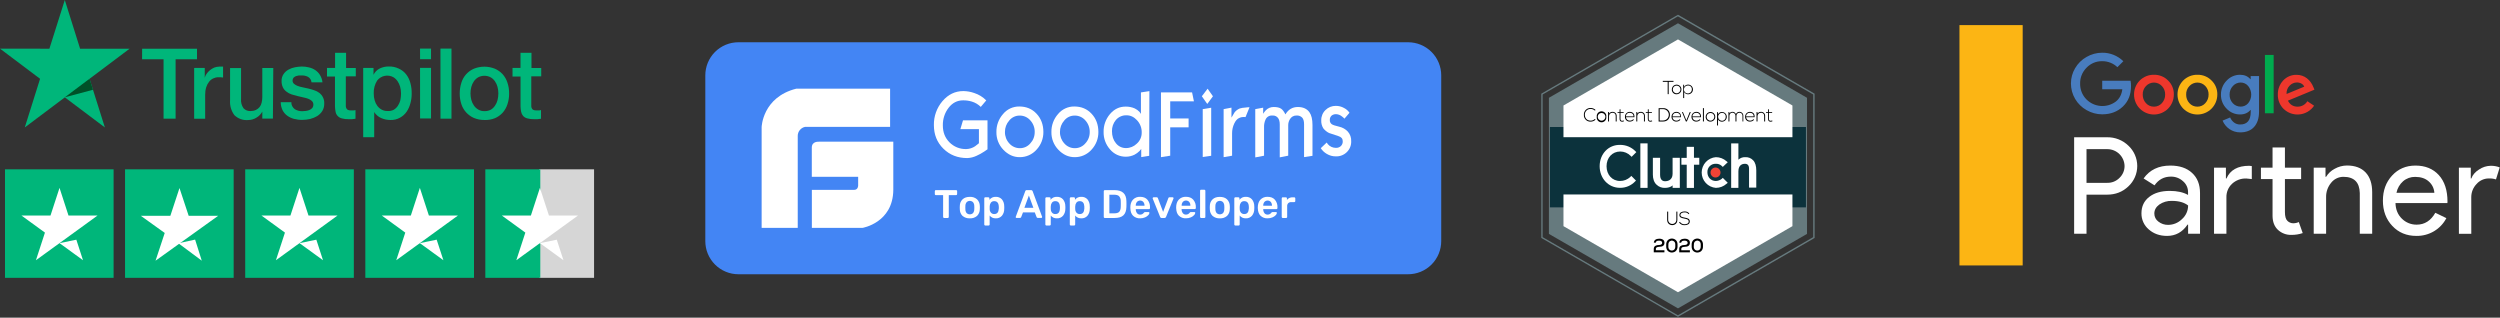 <svg width="2597" height="330" viewBox="0 0 2597 330" fill="none" xmlns="http://www.w3.org/2000/svg">
<rect x="0" y="0" width="2597" height="330" fill="#333333" stroke="none"/>
<g clip-path="url(#clip0_1383_875)">
<path fill-rule="evenodd" clip-rule="evenodd" d="M767.09 43.9H1462.74C1467.26 43.899 1471.73 44.788 1475.91 46.517C1480.08 48.245 1483.88 50.78 1487.07 53.975C1490.27 57.171 1492.8 60.965 1494.53 65.14C1496.26 69.316 1497.15 73.791 1497.15 78.31V250.48C1497.15 254.999 1496.26 259.474 1494.53 263.65C1492.8 267.825 1490.27 271.619 1487.07 274.814C1483.88 278.01 1480.08 280.545 1475.91 282.273C1471.73 284.002 1467.26 284.891 1462.74 284.89H767.09C762.571 284.891 758.095 284.002 753.92 282.273C749.745 280.545 745.951 278.01 742.755 274.814C739.56 271.619 737.025 267.825 735.296 263.65C733.568 259.474 732.678 254.999 732.68 250.48V78.31C732.673 73.789 733.559 69.312 735.286 65.134C737.013 60.956 739.547 57.16 742.744 53.964C745.94 50.767 749.736 48.233 753.914 46.506C758.092 44.779 762.569 43.893 767.09 43.9Z" fill="#4385F4"/>
<path fill-rule="evenodd" clip-rule="evenodd" d="M924.579 92.11H827.179C791.999 101 791.189 132 791.189 132V236.74H828.689V141.37C828.638 139.154 829.36 136.989 830.73 135.247C832.1 133.504 834.034 132.293 836.199 131.82H924.639V92.11H924.579ZM850.579 147.25C850.579 147.25 843.299 146.49 843.299 153.3V183.64H891.449V192.72C891.449 192.72 891.569 197.26 887.089 197.26H843.359V236.74H895.879C895.879 236.74 927.669 231.55 927.959 197.26V147.19H850.579V147.25Z" fill="white"/>
<path fill-rule="evenodd" clip-rule="evenodd" d="M980 226.14C979.815 225.954 979.711 225.702 979.71 225.44V202.67H972.08C971.951 202.673 971.823 202.648 971.704 202.598C971.585 202.548 971.478 202.474 971.39 202.38C971.196 202.179 971.088 201.91 971.09 201.63V198.54C971.1 198.26 971.206 197.992 971.39 197.78C971.471 197.677 971.576 197.596 971.697 197.546C971.818 197.495 971.95 197.476 972.08 197.49H993.22C993.498 197.502 993.765 197.603 993.98 197.78C994.083 197.876 994.163 197.994 994.213 198.126C994.264 198.258 994.283 198.4 994.27 198.54V201.63C994.26 201.905 994.158 202.17 993.98 202.38C993.773 202.57 993.501 202.674 993.22 202.67H985.6V225.44C985.599 225.702 985.495 225.954 985.31 226.14C985.124 226.325 984.872 226.429 984.61 226.43H980.71C980.449 226.409 980.201 226.308 980 226.14ZM999.91 224.33C999.003 223.431 998.284 222.361 997.795 221.181C997.306 220.002 997.056 218.737 997.06 217.46L997 215.66L997.06 213.85C997.05 212.567 997.307 211.296 997.813 210.117C998.319 208.938 999.063 207.877 1000 207C1001.81 205.31 1004.31 204.5 1007.46 204.5C1010.17 204.338 1012.84 205.234 1014.91 207C1016.74 208.799 1017.78 211.246 1017.82 213.81C1017.82 214.16 1017.88 214.75 1017.88 215.62C1017.9 216.221 1017.88 216.822 1017.82 217.42C1017.82 219.997 1016.79 222.468 1014.97 224.29C1012.9 226.055 1010.23 226.954 1007.51 226.8C1004.76 226.967 1002.05 226.084 999.92 224.33H999.91ZM1010.8 221.33C1011.65 220.173 1012.1 218.768 1012.08 217.33C1012.08 217.04 1012.14 216.51 1012.14 215.7C1012.16 215.156 1012.14 214.611 1012.08 214.07C1012.13 212.628 1011.68 211.213 1010.8 210.07C1010.36 209.627 1009.84 209.275 1009.27 209.035C1008.69 208.795 1008.08 208.672 1007.45 208.672C1006.83 208.672 1006.22 208.795 1005.64 209.035C1005.07 209.275 1004.55 209.627 1004.11 210.07C1003.23 211.213 1002.78 212.628 1002.83 214.07L1002.77 215.7L1002.83 217.33C1002.78 218.772 1003.23 220.187 1004.11 221.33C1005.01 222.191 1006.21 222.672 1007.45 222.672C1008.7 222.672 1009.9 222.191 1010.8 221.33ZM1022.75 234C1022.57 233.814 1022.46 233.562 1022.46 233.3V205.94C1022.46 205.809 1022.48 205.68 1022.53 205.559C1022.58 205.438 1022.65 205.329 1022.75 205.24C1022.84 205.146 1022.95 205.071 1023.07 205.021C1023.19 204.971 1023.32 204.947 1023.45 204.95H1026.77C1027.05 204.955 1027.31 205.058 1027.52 205.24C1027.63 205.321 1027.71 205.429 1027.76 205.551C1027.81 205.674 1027.83 205.808 1027.81 205.94V207.57C1028.56 206.546 1029.56 205.727 1030.71 205.187C1031.86 204.648 1033.12 204.404 1034.39 204.48C1035.59 204.409 1036.78 204.607 1037.89 205.061C1039 205.514 1040 206.211 1040.8 207.1C1042.38 209.089 1043.22 211.562 1043.18 214.1C1043.18 214.45 1043.24 214.92 1043.24 215.62C1043.26 216.124 1043.24 216.629 1043.18 217.13C1043.25 219.673 1042.4 222.156 1040.8 224.13C1040 225.034 1039.01 225.745 1037.9 226.209C1036.79 226.674 1035.59 226.879 1034.39 226.81C1033.18 226.871 1031.97 226.639 1030.86 226.132C1029.76 225.626 1028.79 224.86 1028.05 223.9V233.27C1028.05 233.535 1027.94 233.79 1027.76 233.977C1027.57 234.165 1027.32 234.27 1027.05 234.27H1023.44C1023.19 234.228 1022.96 234.136 1022.75 234ZM1037.54 216.88C1037.54 216.59 1037.6 216.18 1037.6 215.66C1037.62 215.252 1037.6 214.844 1037.54 214.44C1037.36 210.83 1035.79 208.96 1032.82 208.96C1032.16 208.915 1031.5 209.029 1030.89 209.294C1030.28 209.559 1029.75 209.965 1029.33 210.48C1028.55 211.563 1028.12 212.863 1028.1 214.2C1028.1 214.55 1028.1 215.08 1028.1 215.78C1028.07 216.323 1028.07 216.867 1028.1 217.41C1028.11 218.689 1028.56 219.924 1029.39 220.9C1029.82 221.396 1030.36 221.786 1030.96 222.038C1031.57 222.289 1032.23 222.396 1032.88 222.35C1035.73 222.35 1037.3 220.55 1037.54 216.88ZM1055.35 226.14C1055.27 226.056 1055.21 225.955 1055.17 225.845C1055.13 225.735 1055.11 225.617 1055.12 225.5L1055.18 225.15L1065.08 198.48C1065.19 198.172 1065.39 197.907 1065.67 197.726C1065.94 197.546 1066.26 197.459 1066.59 197.48H1071.13C1071.46 197.468 1071.78 197.558 1072.05 197.737C1072.32 197.917 1072.53 198.176 1072.65 198.48L1082.54 225.15L1082.6 225.5C1082.59 225.743 1082.49 225.973 1082.31 226.14C1082.15 226.287 1081.95 226.37 1081.73 226.37H1078.06C1077.8 226.392 1077.54 226.33 1077.32 226.193C1077.1 226.056 1076.93 225.851 1076.84 225.61L1074.92 220.61H1062.69L1060.77 225.61C1060.68 225.851 1060.51 226.056 1060.29 226.193C1060.07 226.33 1059.81 226.392 1059.55 226.37H1055.88C1055.78 226.388 1055.67 226.376 1055.58 226.335C1055.49 226.294 1055.41 226.226 1055.35 226.14ZM1064.14 215.83H1073.46L1068.8 203.08L1064.14 215.83ZM1086.21 234C1086.03 233.814 1085.92 233.562 1085.92 233.3V205.94C1085.92 205.675 1086.03 205.42 1086.21 205.233C1086.4 205.045 1086.65 204.94 1086.92 204.94H1090.24C1090.52 204.947 1090.79 205.049 1091 205.23C1091.1 205.312 1091.18 205.42 1091.24 205.542C1091.29 205.665 1091.31 205.798 1091.29 205.93V207.56C1092.04 206.535 1093.04 205.715 1094.19 205.175C1095.34 204.635 1096.6 204.393 1097.87 204.47C1099.06 204.4 1100.26 204.599 1101.37 205.053C1102.48 205.506 1103.47 206.202 1104.27 207.09C1105.85 209.08 1106.69 211.552 1106.66 214.09C1106.66 214.44 1106.72 214.91 1106.72 215.61C1106.74 216.114 1106.72 216.619 1106.66 217.12C1106.72 219.663 1105.87 222.145 1104.27 224.12C1103.48 225.024 1102.49 225.735 1101.38 226.199C1100.27 226.664 1099.07 226.869 1097.87 226.8C1096.66 226.862 1095.44 226.63 1094.34 226.124C1093.23 225.617 1092.27 224.851 1091.52 223.89V233.26C1091.52 233.525 1091.41 233.78 1091.23 233.967C1091.04 234.155 1090.79 234.26 1090.52 234.26H1086.91C1086.66 234.221 1086.42 234.132 1086.21 234ZM1101 216.88C1101 216.59 1101.06 216.18 1101.06 215.66C1101.08 215.252 1101.06 214.844 1101 214.44C1100.83 210.83 1099.25 208.96 1096.28 208.96C1095.62 208.916 1094.96 209.031 1094.35 209.295C1093.74 209.56 1093.21 209.966 1092.79 210.48C1092.01 211.564 1091.58 212.864 1091.57 214.2C1091.57 214.55 1091.51 215.08 1091.51 215.78C1091.49 216.324 1091.51 216.869 1091.57 217.41C1091.57 218.688 1092.03 219.923 1092.85 220.9C1093.28 221.395 1093.82 221.784 1094.42 222.035C1095.03 222.287 1095.69 222.395 1096.34 222.35C1099.25 222.35 1100.83 220.55 1101 216.88ZM1111.6 234C1111.42 233.814 1111.31 233.562 1111.31 233.3V205.94C1111.31 205.675 1111.42 205.42 1111.6 205.233C1111.79 205.045 1112.04 204.94 1112.31 204.94H1115.62C1115.9 204.944 1116.17 205.046 1116.38 205.23C1116.48 205.312 1116.56 205.42 1116.62 205.542C1116.67 205.665 1116.69 205.798 1116.67 205.93V207.56C1117.42 206.536 1118.42 205.717 1119.57 205.177C1120.72 204.638 1121.98 204.394 1123.25 204.47C1124.45 204.399 1125.64 204.597 1126.75 205.051C1127.86 205.504 1128.86 206.201 1129.66 207.09C1131.24 209.079 1132.08 211.552 1132.04 214.09C1132.04 214.44 1132.1 214.91 1132.1 215.61C1132.12 216.114 1132.1 216.619 1132.04 217.12C1132.1 219.662 1131.26 222.144 1129.66 224.12C1128.86 225.024 1127.87 225.735 1126.76 226.199C1125.65 226.664 1124.45 226.869 1123.25 226.8C1122.04 226.862 1120.83 226.629 1119.72 226.122C1118.62 225.616 1117.65 224.85 1116.91 223.89V233.26C1116.91 233.525 1116.8 233.78 1116.62 233.967C1116.43 234.155 1116.18 234.26 1115.91 234.26H1112.3C1112.05 234.222 1111.81 234.134 1111.6 234ZM1126.39 216.88C1126.39 216.59 1126.39 216.18 1126.39 215.66C1126.42 215.254 1126.42 214.846 1126.39 214.44C1126.21 210.83 1124.64 208.96 1121.67 208.96C1121.01 208.915 1120.35 209.029 1119.74 209.294C1119.13 209.559 1118.6 209.965 1118.18 210.48C1117.4 211.563 1116.97 212.863 1116.95 214.2C1116.95 214.55 1116.89 215.08 1116.89 215.78C1116.87 216.324 1116.89 216.869 1116.95 217.41C1116.96 218.687 1117.41 219.921 1118.23 220.9C1118.66 221.395 1119.2 221.784 1119.81 222.036C1120.42 222.287 1121.07 222.395 1121.73 222.35C1124.58 222.35 1126.15 220.55 1126.39 216.88ZM1146.88 226.14C1146.7 225.954 1146.59 225.702 1146.59 225.44V198.54C1146.6 198.262 1146.7 197.995 1146.88 197.78C1147.07 197.595 1147.32 197.491 1147.58 197.49H1157.65C1165.8 197.49 1169.94 201.22 1170.11 208.73C1170.17 210.3 1170.17 211.41 1170.17 211.93C1170.17 212.45 1170.17 213.5 1170.11 215.13C1169.99 218.98 1168.95 221.83 1166.97 223.69C1164.99 225.55 1161.97 226.43 1157.83 226.43H1147.52C1147.28 226.414 1147.05 226.311 1146.88 226.14ZM1157.65 221.6C1159.92 221.6 1161.65 221.07 1162.6 220.08C1163.55 219.09 1164.17 217.35 1164.23 215.02C1164.29 213.39 1164.29 212.34 1164.29 211.93C1164.29 211.52 1164.29 210.48 1164.23 208.85C1164.31 207.031 1163.71 205.247 1162.54 203.85C1161.54 202.8 1159.75 202.28 1157.48 202.28H1152.41V221.6H1157.65ZM1177.1 224.16C1175.29 222.41 1174.36 219.91 1174.25 216.65L1174.19 215.6C1174.19 212.17 1175.06 209.43 1176.87 207.45C1177.83 206.435 1179 205.642 1180.29 205.124C1181.59 204.605 1182.99 204.376 1184.38 204.45C1187.64 204.45 1190.2 205.45 1191.94 207.45C1193.79 209.661 1194.75 212.487 1194.62 215.37V216.24C1194.62 216.502 1194.51 216.754 1194.33 216.94C1194.13 217.128 1193.86 217.231 1193.58 217.23H1179.83V217.58C1179.84 218.965 1180.29 220.311 1181.12 221.42C1181.5 221.916 1182 222.314 1182.56 222.578C1183.13 222.843 1183.75 222.967 1184.38 222.94C1185.13 222.953 1185.87 222.785 1186.54 222.451C1187.2 222.117 1187.78 221.626 1188.22 221.02C1188.4 220.806 1188.59 220.609 1188.8 220.43C1188.92 220.32 1189.15 220.32 1189.5 220.32H1193.11C1193.23 220.312 1193.34 220.329 1193.45 220.368C1193.56 220.408 1193.66 220.47 1193.75 220.55C1193.84 220.618 1193.91 220.705 1193.96 220.806C1194.01 220.907 1194.04 221.018 1194.04 221.13C1193.92 222.014 1193.52 222.834 1192.88 223.46C1191.93 224.471 1190.78 225.266 1189.5 225.79C1187.9 226.473 1186.17 226.814 1184.43 226.79C1183.09 226.874 1181.75 226.684 1180.49 226.232C1179.23 225.78 1178.08 225.075 1177.1 224.16ZM1188.92 213.74V213.68C1188.99 212.275 1188.55 210.891 1187.69 209.78C1187.27 209.32 1186.76 208.952 1186.19 208.7C1185.62 208.448 1185 208.318 1184.37 208.318C1183.75 208.318 1183.13 208.448 1182.56 208.7C1181.99 208.952 1181.48 209.32 1181.06 209.78C1180.2 210.891 1179.76 212.275 1179.83 213.68V213.74H1188.92ZM1205.69 226.14C1205.44 225.949 1205.25 225.683 1205.16 225.38L1197.42 206.23C1197.42 206.17 1197.36 205.99 1197.36 205.88C1197.37 205.637 1197.47 205.407 1197.65 205.24C1197.8 205.076 1198.01 204.973 1198.23 204.95H1201.67C1201.91 204.931 1202.15 204.994 1202.35 205.131C1202.55 205.267 1202.7 205.468 1202.77 205.7L1208.25 220.14L1213.72 205.7C1213.79 205.501 1213.91 205.323 1214.07 205.18C1214.16 205.094 1214.27 205.03 1214.4 204.99C1214.52 204.95 1214.64 204.937 1214.77 204.95H1218.2C1218.32 204.952 1218.44 204.979 1218.55 205.029C1218.66 205.079 1218.76 205.151 1218.84 205.24C1218.92 205.324 1218.99 205.424 1219.03 205.535C1219.07 205.645 1219.09 205.763 1219.08 205.88C1219.08 206.05 1219.08 206.17 1219.02 206.23L1211.27 225.38C1211.16 225.693 1210.96 225.964 1210.69 226.153C1210.42 226.342 1210.09 226.439 1209.76 226.43H1206.62C1206.28 226.451 1205.95 226.347 1205.69 226.14ZM1224.69 224.14C1222.89 222.39 1221.96 219.89 1221.84 216.63L1221.78 215.58C1221.78 212.15 1222.66 209.41 1224.46 207.43C1225.42 206.417 1226.59 205.624 1227.89 205.106C1229.18 204.588 1230.58 204.358 1231.97 204.43C1235.23 204.43 1237.79 205.43 1239.54 207.43C1241.42 209.627 1242.38 212.464 1242.22 215.35V216.22C1242.22 216.482 1242.11 216.734 1241.93 216.92C1241.72 217.106 1241.45 217.209 1241.17 217.21H1227.43V217.56C1227.44 218.943 1227.89 220.288 1228.71 221.4C1229.09 221.896 1229.59 222.293 1230.15 222.557C1230.72 222.822 1231.34 222.946 1231.97 222.92C1232.72 222.933 1233.46 222.765 1234.13 222.431C1234.8 222.097 1235.38 221.606 1235.82 221C1236 220.786 1236.19 220.589 1236.4 220.41C1236.51 220.3 1236.75 220.3 1237.1 220.3H1240.71C1240.83 220.293 1240.94 220.31 1241.05 220.349C1241.16 220.389 1241.26 220.45 1241.35 220.53C1241.44 220.598 1241.51 220.685 1241.56 220.786C1241.61 220.887 1241.64 220.998 1241.64 221.11C1241.52 221.996 1241.11 222.816 1240.47 223.44C1239.53 224.451 1238.38 225.245 1237.1 225.77C1235.5 226.452 1233.77 226.793 1232.03 226.77C1230.7 226.853 1229.36 226.664 1228.11 226.215C1226.85 225.767 1225.7 225.068 1224.72 224.16L1224.69 224.14ZM1236.57 213.72V213.66C1236.64 212.257 1236.21 210.874 1235.35 209.76C1234.93 209.299 1234.42 208.931 1233.84 208.68C1233.27 208.428 1232.65 208.298 1232.03 208.298C1231.41 208.298 1230.79 208.428 1230.22 208.68C1229.64 208.931 1229.13 209.299 1228.71 209.76C1227.85 210.874 1227.42 212.257 1227.49 213.66V213.72H1236.57ZM1246.94 226.12C1246.75 225.935 1246.64 225.684 1246.64 225.42V198.08C1246.64 197.949 1246.66 197.819 1246.71 197.698C1246.77 197.577 1246.84 197.469 1246.94 197.38C1247.03 197.286 1247.14 197.212 1247.25 197.162C1247.37 197.112 1247.5 197.087 1247.63 197.09H1251.13C1251.4 197.09 1251.65 197.195 1251.84 197.383C1252.02 197.57 1252.13 197.825 1252.13 198.09V225.45C1252.13 225.715 1252.02 225.97 1251.84 226.157C1251.65 226.345 1251.4 226.45 1251.13 226.45H1247.63C1247.39 226.411 1247.17 226.303 1247 226.14L1246.94 226.12ZM1259.63 224.31C1258.72 223.414 1258 222.344 1257.51 221.164C1257.02 219.984 1256.77 218.718 1256.78 217.44L1256.72 215.64L1256.78 213.83C1256.77 212.555 1257.02 211.292 1257.52 210.12C1258.02 208.947 1258.76 207.892 1259.69 207.02C1261.49 205.33 1263.99 204.52 1267.14 204.52C1270.29 204.52 1272.79 205.33 1274.59 207.02C1275.5 207.908 1276.22 208.967 1276.72 210.135C1277.22 211.304 1277.49 212.559 1277.5 213.83C1277.5 214.18 1277.56 214.77 1277.56 215.64C1277.58 216.241 1277.56 216.842 1277.5 217.44C1277.5 218.717 1277.25 219.982 1276.76 221.161C1276.28 222.341 1275.56 223.411 1274.65 224.31C1272.58 226.073 1269.91 226.972 1267.2 226.82C1264.46 226.97 1261.77 226.08 1259.66 224.33L1259.63 224.31ZM1270.52 221.31C1271.37 220.149 1271.81 218.746 1271.8 217.31C1271.8 217.02 1271.86 216.49 1271.86 215.68C1271.88 215.136 1271.86 214.591 1271.8 214.05C1271.84 212.609 1271.39 211.197 1270.52 210.05C1270.08 209.607 1269.56 209.255 1268.99 209.015C1268.41 208.775 1267.79 208.651 1267.17 208.651C1266.55 208.651 1265.93 208.775 1265.35 209.015C1264.78 209.255 1264.26 209.607 1263.82 210.05C1262.95 211.197 1262.49 212.609 1262.54 214.05L1262.48 215.68L1262.54 217.31C1262.5 218.751 1262.95 220.162 1263.82 221.31C1264.72 222.17 1265.92 222.649 1267.17 222.649C1268.42 222.649 1269.62 222.17 1270.52 221.31ZM1282.48 234C1282.3 233.814 1282.19 233.562 1282.19 233.3V205.94C1282.19 205.675 1282.3 205.42 1282.48 205.233C1282.67 205.045 1282.92 204.94 1283.19 204.94H1286.51C1286.79 204.947 1287.06 205.049 1287.27 205.23C1287.37 205.312 1287.45 205.42 1287.51 205.542C1287.56 205.665 1287.58 205.798 1287.56 205.93V207.56C1288.31 206.536 1289.31 205.716 1290.46 205.176C1291.61 204.636 1292.87 204.393 1294.14 204.47C1295.33 204.4 1296.53 204.599 1297.64 205.053C1298.75 205.506 1299.74 206.202 1300.54 207.09C1302.12 209.08 1302.96 211.552 1302.93 214.09C1302.93 214.44 1302.99 214.91 1302.99 215.61C1303.01 216.114 1302.99 216.619 1302.93 217.12C1302.99 219.663 1302.14 222.145 1300.54 224.12C1299.75 225.024 1298.76 225.735 1297.65 226.199C1296.54 226.664 1295.34 226.869 1294.14 226.8C1292.93 226.862 1291.71 226.63 1290.61 226.124C1289.5 225.617 1288.54 224.851 1287.79 223.89V233.26C1287.79 233.525 1287.68 233.78 1287.5 233.967C1287.31 234.155 1287.06 234.26 1286.79 234.26H1283.18C1282.93 234.229 1282.69 234.14 1282.48 234ZM1297.27 216.88C1297.27 216.59 1297.33 216.18 1297.33 215.66C1297.35 215.252 1297.33 214.844 1297.27 214.44C1297.1 210.83 1295.52 208.96 1292.55 208.96C1291.89 208.916 1291.23 209.031 1290.62 209.295C1290.01 209.56 1289.48 209.966 1289.06 210.48C1288.28 211.564 1287.85 212.864 1287.84 214.2C1287.84 214.55 1287.78 215.08 1287.78 215.78C1287.76 216.324 1287.78 216.869 1287.84 217.41C1287.84 218.688 1288.3 219.923 1289.12 220.9C1289.55 221.395 1290.09 221.784 1290.69 222.035C1291.3 222.287 1291.96 222.395 1292.61 222.35C1295.47 222.35 1297 220.55 1297.27 216.88ZM1309.5 224.16C1307.69 222.41 1306.76 219.91 1306.64 216.65L1306.59 215.6C1306.59 212.17 1307.46 209.43 1309.26 207.45C1310.22 206.436 1311.39 205.643 1312.69 205.125C1313.99 204.607 1315.38 204.377 1316.78 204.45C1320.04 204.45 1322.6 205.45 1324.34 207.45C1326.22 209.647 1327.18 212.484 1327.02 215.37V216.24C1327.02 216.502 1326.91 216.754 1326.73 216.94C1326.52 217.129 1326.25 217.233 1325.97 217.23H1312.23V217.58C1312.24 218.963 1312.69 220.308 1313.51 221.42C1313.89 221.916 1314.39 222.313 1314.96 222.577C1315.53 222.842 1316.15 222.966 1316.78 222.94C1317.53 222.953 1318.27 222.785 1318.94 222.451C1319.6 222.117 1320.18 221.626 1320.62 221.02C1320.8 220.806 1320.99 220.609 1321.2 220.43C1321.32 220.32 1321.55 220.32 1321.9 220.32H1325.51C1325.63 220.313 1325.74 220.33 1325.85 220.369C1325.96 220.409 1326.06 220.47 1326.15 220.55C1326.24 220.618 1326.31 220.705 1326.36 220.806C1326.41 220.907 1326.44 221.018 1326.44 221.13C1326.32 222.014 1325.92 222.834 1325.28 223.46C1324.33 224.469 1323.18 225.263 1321.9 225.79C1320.3 226.472 1318.57 226.813 1316.83 226.79C1315.49 226.874 1314.15 226.684 1312.89 226.232C1311.63 225.78 1310.48 225.075 1309.5 224.16ZM1321.32 213.74V213.68C1321.39 212.275 1320.95 210.891 1320.09 209.78C1319.67 209.32 1319.16 208.952 1318.59 208.7C1318.02 208.448 1317.4 208.318 1316.77 208.318C1316.15 208.318 1315.53 208.448 1314.96 208.7C1314.39 208.952 1313.88 209.32 1313.46 209.78C1312.6 210.891 1312.16 212.275 1312.23 213.68V213.74H1321.32ZM1331.74 226.14C1331.56 225.954 1331.45 225.702 1331.45 225.44V206C1331.45 205.724 1331.56 205.458 1331.74 205.25C1331.83 205.156 1331.94 205.081 1332.06 205.031C1332.18 204.981 1332.31 204.957 1332.44 204.96H1335.81C1336.09 204.964 1336.36 205.066 1336.57 205.25C1336.76 205.452 1336.87 205.722 1336.86 206V207.69C1337.56 206.793 1338.46 206.077 1339.5 205.602C1340.53 205.127 1341.66 204.907 1342.8 204.96H1344.55C1344.82 204.96 1345.07 205.065 1345.26 205.253C1345.44 205.44 1345.55 205.695 1345.55 205.96V208.96C1345.55 209.222 1345.44 209.474 1345.26 209.66C1345.07 209.845 1344.82 209.949 1344.56 209.95H1341.3C1340.74 209.917 1340.17 209.999 1339.64 210.19C1339.11 210.381 1338.62 210.677 1338.21 211.06C1337.82 211.47 1337.53 211.955 1337.34 212.485C1337.15 213.015 1337.07 213.579 1337.11 214.14V225.44C1337.11 225.705 1337 225.96 1336.82 226.147C1336.63 226.335 1336.38 226.44 1336.11 226.44H1332.44C1332.18 226.436 1331.92 226.328 1331.74 226.14Z" fill="white"/>
<path d="M1025.93 155C1024.41 156 1023.31 156.86 1022.49 157.39C1019.95 159.09 1017.28 160.569 1014.49 161.81C1011.45 163.262 1008.14 164.075 1004.77 164.2C994.87 164.2 986.66 161 980.02 154.48C973.38 147.96 970.12 139.8 970.12 129.91C969.951 120.83 973.109 112.002 979 105.09C985 98.09 992.22 94.61 1000.72 94.61C1004.57 94.656 1008.38 95.332 1012.01 96.61C1016.74 98.126 1021.04 100.765 1024.53 104.3L1018.83 111.05C1016.25 108.472 1013.06 106.573 1009.57 105.52C1006.61 104.625 1003.52 104.193 1000.43 104.24C994.43 104.24 989.43 106.8 985.43 111.92C981.388 117.189 979.27 123.682 979.43 130.32C979.43 137.43 981.7 143.19 986.3 147.85C988.582 150.161 991.318 151.976 994.334 153.18C997.351 154.385 1000.58 154.953 1003.83 154.85C1007.07 154.754 1010.22 153.745 1012.91 151.94C1015.47 149.85 1016.81 148.86 1016.91 148.8V134.15H997.63L1000.37 125.01H1025.81V155.01L1025.93 155Z" fill="white"/>
<path d="M1083.86 137.06C1083.96 143.881 1081.42 150.477 1076.76 155.46C1074.57 157.943 1071.87 159.925 1068.84 161.271C1065.82 162.617 1062.54 163.295 1059.23 163.26C1052.83 163.26 1047.18 160.697 1042.29 155.57C1039.93 153.124 1038.07 150.234 1036.83 147.067C1035.59 143.901 1035 140.52 1035.07 137.12C1034.95 130.267 1037.4 123.617 1041.94 118.48C1043.98 115.989 1046.56 113.989 1049.48 112.628C1052.41 111.268 1055.6 110.581 1058.82 110.62C1066.15 110.62 1072.15 113.144 1076.82 118.19C1081.47 123.14 1083.86 129.49 1083.86 137.06ZM1074.86 137.23C1074.97 132.739 1073.34 128.379 1070.31 125.06C1068.92 123.45 1067.2 122.166 1065.26 121.302C1063.31 120.437 1061.2 120.013 1059.08 120.06C1057.02 120.061 1054.98 120.528 1053.13 121.425C1051.27 122.322 1049.64 123.626 1048.36 125.24C1045.47 128.495 1043.89 132.708 1043.94 137.06C1043.85 141.447 1045.45 145.7 1048.42 148.93C1049.8 150.524 1051.51 151.798 1053.43 152.661C1055.35 153.525 1057.43 153.958 1059.54 153.93C1061.58 153.936 1063.6 153.496 1065.45 152.641C1067.3 151.786 1068.94 150.536 1070.26 148.98C1073.26 145.81 1074.9 141.594 1074.84 137.23H1074.86Z" fill="white"/>
<path d="M1141 137.06C1141.1 143.883 1138.55 150.48 1133.89 155.46C1131.7 157.944 1129.01 159.927 1125.98 161.273C1122.96 162.62 1119.68 163.297 1116.37 163.26C1109.96 163.26 1104.32 160.697 1099.43 155.57C1097.07 153.126 1095.21 150.236 1093.97 147.069C1092.73 143.902 1092.13 140.52 1092.21 137.12C1092.09 130.267 1094.54 123.617 1099.08 118.48C1101.12 115.988 1103.7 113.988 1106.62 112.627C1109.55 111.267 1112.74 110.581 1115.96 110.62C1123.29 110.62 1129.29 113.144 1133.96 118.19C1138.59 123.14 1141 129.49 1141 137.06ZM1132 137.23C1132.11 132.74 1130.48 128.38 1127.46 125.06C1126.07 123.45 1124.34 122.166 1122.4 121.302C1120.46 120.437 1118.35 120.013 1116.22 120.06C1114.16 120.062 1112.13 120.528 1110.27 121.425C1108.42 122.322 1106.79 123.626 1105.51 125.24C1102.62 128.495 1101.04 132.708 1101.09 137.06C1101 141.447 1102.6 145.7 1105.57 148.93C1106.94 150.533 1108.65 151.812 1110.57 152.677C1112.49 153.541 1114.58 153.969 1116.69 153.93C1118.73 153.934 1120.74 153.494 1122.59 152.639C1124.44 151.784 1126.08 150.535 1127.4 148.98C1130.41 145.815 1132.06 141.598 1132 137.23Z" fill="white"/>
<path d="M1193.79 161.86L1185.52 163.2V154.7C1184.94 155.4 1184.35 156.15 1183.77 156.85C1182.22 158.387 1180.46 159.685 1178.53 160.7C1175.73 162.08 1172.65 162.795 1169.53 162.79C1166.4 162.82 1163.31 162.156 1160.47 160.847C1157.64 159.538 1155.13 157.616 1153.12 155.22C1148.68 150.25 1146.29 143.783 1146.42 137.12C1146.27 130.303 1148.63 123.668 1153.06 118.48C1157.48 113.3 1162.84 110.74 1169.24 110.74C1172.55 110.666 1175.83 111.322 1178.85 112.66C1180.72 113.561 1182.4 114.806 1183.8 116.33C1184.27 116.97 1184.73 117.67 1185.2 118.33V96L1193.99 94.66L1193.79 161.86ZM1186 137.7C1186.13 133.009 1184.42 128.452 1181.23 125.01C1178.03 121.51 1174.42 119.77 1170.23 119.77C1168.12 119.697 1166.03 120.104 1164.1 120.96C1162.17 121.816 1160.47 123.098 1159.11 124.71C1156.44 127.954 1155.03 132.043 1155.11 136.24C1155.11 141.31 1156.51 145.56 1159.25 148.82C1160.49 150.409 1162.08 151.688 1163.9 152.555C1165.72 153.423 1167.71 153.856 1169.73 153.82C1173.92 153.818 1177.93 152.165 1180.91 149.22C1182.54 147.784 1183.84 146.009 1184.72 144.02C1185.6 142.031 1186.04 139.875 1186 137.7Z" fill="white"/>
<path d="M1240.25 105.27H1215.62V123.08H1234.72V132.28H1215.62V161.74L1206.01 163.26V96.01H1238.33L1240.25 105.27Z" fill="white"/>
<path d="M1260 100L1254.11 108L1248.47 100L1254.47 92.14L1260 100ZM1258.19 161.83L1249.4 163.11V113.36L1258.19 111.9V161.83Z" fill="white"/>
<path d="M1298 111.44L1293.86 121.63C1292.47 121.438 1291.05 121.476 1289.67 121.74C1288.72 121.967 1287.8 122.303 1286.93 122.74C1285.07 123.62 1283.5 125.48 1282.16 128.28C1280.64 131.478 1279.86 134.979 1279.89 138.52V161.75L1271.1 163.27V113.37L1279.25 111.8V122.16C1280.25 120.36 1281.4 118.61 1282.45 116.75C1283.83 114.997 1285.63 113.621 1287.69 112.75C1289.58 112.162 1291.53 111.826 1293.51 111.75C1296.14 111.44 1297.71 111.26 1298 111.44Z" fill="white"/>
<path d="M1363.45 161.86L1354.66 163.2V129C1354.66 125.86 1354.02 123.59 1352.66 122.13C1351.9 121.376 1350.98 120.794 1349.98 120.423C1348.97 120.052 1347.9 119.901 1346.83 119.98C1345.4 119.936 1343.98 120.294 1342.75 121.013C1341.51 121.733 1340.5 122.785 1339.83 124.05C1338.79 125.837 1338.23 127.863 1338.2 129.93V161.72L1329.41 163.47V129.26C1329.41 126.26 1328.77 123.96 1327.49 122.39C1326.86 121.615 1326.06 120.996 1325.15 120.581C1324.24 120.166 1323.25 119.968 1322.25 120H1321.37C1319.97 119.93 1318.58 120.287 1317.38 121.025C1316.19 121.762 1315.25 122.845 1314.68 124.13C1313.54 126.637 1313 129.377 1313.1 132.13V161.76L1303.96 163.51V113.36L1312.17 111.85V118.19C1312.93 116.913 1313.83 115.723 1314.85 114.64C1315.91 113.527 1317.18 112.643 1318.59 112.043C1320 111.442 1321.53 111.138 1323.06 111.15C1326.55 111.15 1329.12 111.73 1330.86 112.95C1332.38 113.95 1333.86 115.95 1335.29 118.83C1338.29 113.77 1342.57 111.15 1348.21 111.15C1353.57 111.15 1357.59 112.95 1360.21 116.56C1362.36 119.56 1363.41 124.02 1363.41 129.84V161.84L1363.45 161.86Z" fill="white"/>
<path d="M1403.62 146.72C1403.7 148.816 1403.33 150.905 1402.55 152.852C1401.77 154.798 1400.58 156.559 1399.08 158.02C1397.58 159.5 1395.8 160.657 1393.83 161.417C1391.87 162.178 1389.77 162.526 1387.67 162.44C1384.37 162.478 1381.12 161.591 1378.29 159.88C1375.75 158.429 1373.6 156.393 1372.01 153.94L1378.18 148.06C1378.64 148.76 1379.05 149.34 1379.4 149.81C1380.42 151.001 1381.69 151.955 1383.12 152.607C1384.55 153.26 1386.1 153.595 1387.67 153.59C1388.62 153.643 1389.58 153.506 1390.48 153.186C1391.38 152.867 1392.2 152.372 1392.91 151.73C1393.59 151.059 1394.11 150.247 1394.44 149.353C1394.77 148.458 1394.91 147.501 1394.83 146.55C1394.83 144.04 1393.32 142.3 1390.29 141.37C1384.29 139.44 1381.09 138.37 1380.62 138.16C1378.28 137.001 1376.23 135.33 1374.62 133.27C1373.1 130.772 1372.36 127.872 1372.52 124.95C1372.47 122.949 1372.85 120.96 1373.62 119.113C1374.39 117.266 1375.54 115.602 1377 114.23C1378.4 112.855 1380.05 111.77 1381.87 111.041C1383.69 110.311 1385.64 109.951 1387.6 109.98C1390.62 109.938 1393.6 110.704 1396.22 112.2C1398.49 113.34 1400.43 115.041 1401.86 117.14L1396.62 123.26C1395.84 122.425 1394.98 121.665 1394.06 120.99C1392.37 119.57 1390.26 118.732 1388.06 118.6C1386.45 118.517 1384.85 118.967 1383.52 119.88C1382.82 120.44 1382.26 121.161 1381.89 121.983C1381.53 122.805 1381.36 123.703 1381.42 124.6C1381.34 125.447 1381.49 126.299 1381.84 127.074C1382.19 127.848 1382.73 128.519 1383.42 129.02C1384.58 129.84 1387.09 130.65 1391.05 131.58C1394.56 132.33 1397.75 134.142 1400.19 136.77C1402.57 139.521 1403.8 143.086 1403.62 146.72Z" fill="white"/>
<path d="M2167.47 202.21V242.79H2154.61V142.59H2188.78C2192.86 142.509 2196.91 143.232 2200.71 144.72C2204.51 146.208 2207.97 148.43 2210.91 151.26C2213.83 153.965 2216.16 157.244 2217.75 160.891C2219.35 164.538 2220.17 168.475 2220.17 172.455C2220.17 176.435 2219.35 180.372 2217.75 184.02C2216.16 187.667 2213.83 190.946 2210.91 193.65C2204.91 199.36 2197.58 202.21 2188.78 202.21H2167.47ZM2167.47 154.93V189.93H2189C2191.37 189.994 2193.72 189.567 2195.92 188.675C2198.11 187.784 2200.1 186.447 2201.75 184.75C2203.42 183.159 2204.75 181.242 2205.65 179.118C2206.56 176.994 2207.01 174.708 2207 172.4C2206.89 167.71 2204.94 163.252 2201.57 159.985C2198.21 156.718 2193.69 154.903 2189 154.93H2167.47Z" fill="white"/>
<path d="M2254.58 172C2264.12 172 2271.63 174.543 2277.11 179.63C2282.64 184.69 2285.38 191.63 2285.38 200.53V242.8H2273V233.3H2272.42C2267.12 241.16 2260.02 245.06 2251.17 245.06C2243.6 245.06 2237.31 242.85 2232.17 238.37C2229.73 236.306 2227.78 233.725 2226.46 230.814C2225.14 227.903 2224.48 224.736 2224.54 221.54C2224.54 214.44 2227.21 208.793 2232.54 204.6C2237.87 200.407 2245.03 198.31 2254.02 198.31C2261.65 198.31 2268.02 199.71 2272.94 202.5V199.59C2272.96 197.414 2272.5 195.26 2271.58 193.286C2270.66 191.312 2269.32 189.567 2267.64 188.18C2264.24 185.082 2259.78 183.395 2255.18 183.46C2248.02 183.46 2242.32 186.46 2238.13 192.54L2226.77 185.38C2233.06 176.46 2242.33 172 2254.58 172ZM2237.92 221.84C2237.9 223.476 2238.28 225.092 2239.02 226.551C2239.76 228.01 2240.84 229.269 2242.17 230.22C2245.02 232.455 2248.55 233.647 2252.17 233.6C2257.61 233.601 2262.82 231.443 2266.67 227.6C2268.67 225.829 2270.27 223.651 2271.36 221.213C2272.46 218.775 2273.02 216.132 2273.01 213.46C2269.01 210.31 2263.41 208.68 2256.19 208.68C2251.53 208.516 2246.94 209.843 2243.09 212.47C2239.67 215 2237.92 218.1 2237.92 221.83V221.84Z" fill="white"/>
<path d="M2299.93 174.2H2312.28V185.38H2312.86C2316.7 176.587 2324.58 172.2 2336.5 172.22L2339.17 172.52V186L2333.41 185.42C2327.94 185.239 2322.63 187.227 2318.62 190.95C2316.71 192.746 2315.2 194.927 2314.2 197.35C2313.2 199.772 2312.72 202.38 2312.8 205V242.79H2299.93V174.2ZM2380.28 244C2375.14 244.163 2370.14 242.299 2366.36 238.81C2362.7 235.38 2360.77 230.55 2360.72 224.37V186H2348.66V174.2H2360.72V153.2H2373.58V174.2H2390.41V186H2373.58V220.18C2373.58 224.78 2374.46 227.87 2376.26 229.5C2377.87 231.063 2380.02 231.938 2382.26 231.94C2383.27 231.943 2384.28 231.826 2385.26 231.59C2386.2 231.38 2387.12 231.068 2387.99 230.66L2392.07 242.13C2388.28 243.423 2384.29 244.055 2380.28 244Z" fill="white"/>
<path d="M2403.39 174.2H2415.74V183.69H2416.32C2418.49 180.119 2421.6 177.219 2425.32 175.31C2429.2 173.126 2433.57 171.963 2438.02 171.93C2446.4 171.93 2452.86 174.32 2457.41 179.15C2461.96 183.98 2464.22 190.8 2464.22 199.65V242.79H2451.35V200.52C2451.06 189.34 2445.41 183.69 2434.41 183.69C2431.93 183.668 2429.48 184.219 2427.25 185.3C2425.01 186.38 2423.06 187.961 2421.54 189.92C2418.08 194.109 2416.24 199.4 2416.36 204.83V242.83H2403.49V174.2H2403.39Z" fill="white"/>
<path d="M2510.06 245.06C2499.99 245.06 2491.66 241.63 2485.14 234.7C2478.62 227.77 2475.36 219.09 2475.36 208.5C2475.36 197.91 2478.5 189.34 2484.85 182.41C2491.2 175.48 2499.29 172 2509.19 172C2519.37 172 2527.47 175.32 2533.46 181.9C2539.45 188.48 2542.46 197.68 2542.46 209.56L2542.34 210.95H2488.43C2488.6 217.65 2490.87 223.06 2495.12 227.2C2497.15 229.196 2499.55 230.77 2502.19 231.829C2504.82 232.888 2507.65 233.412 2510.49 233.37C2518.7 233.37 2525.17 229.23 2529.82 221.03L2541.3 226.61C2538.37 232.232 2533.93 236.929 2528.49 240.18C2522.92 243.488 2516.54 245.178 2510.06 245.06ZM2489.45 200.29H2528.81C2528.67 198.031 2528.09 195.822 2527.09 193.792C2526.09 191.762 2524.69 189.953 2522.98 188.47C2519.49 185.32 2514.78 183.75 2508.89 183.75C2504.31 183.668 2499.86 185.265 2496.38 188.24C2492.8 191.377 2490.36 195.616 2489.45 200.29Z" fill="white"/>
<path d="M2567.18 242.85H2554.31V174.2H2566.65V185.38H2567.23C2568.52 181.71 2571.23 178.63 2575.23 176.07C2578.78 173.664 2582.94 172.327 2587.23 172.22C2590.48 172.14 2593.7 172.715 2596.72 173.91L2592.82 186.37C2590.38 185.591 2587.81 185.252 2585.25 185.37C2582.84 185.384 2580.46 185.916 2578.27 186.93C2576.08 187.945 2574.13 189.418 2572.56 191.25C2569.03 194.95 2567.09 199.88 2567.15 204.99L2567.18 242.85Z" fill="white"/>
<path d="M2183.78 84V92.73H2204.68C2203.98 98.26 2201.68 102.57 2197.81 105.6C2193.31 108.904 2187.78 110.491 2182.22 110.075C2176.66 109.659 2171.42 107.266 2167.47 103.33C2165.31 101.175 2163.6 98.603 2162.46 95.77C2161.33 92.937 2160.77 89.903 2160.84 86.85C2160.77 83.797 2161.32 80.762 2162.46 77.929C2163.6 75.096 2165.31 72.525 2167.47 70.37C2169.56 68.162 2172.1 66.416 2174.91 65.243C2177.71 64.07 2180.74 63.497 2183.78 63.56C2189.65 63.504 2195.31 65.739 2199.56 69.79L2205.73 63.62C2202.84 60.771 2199.41 58.522 2195.64 57.003C2191.87 55.484 2187.84 54.725 2183.78 54.77C2178.07 54.768 2172.47 56.272 2167.53 59.13C2162.57 61.916 2158.45 65.98 2155.6 70.9C2152.76 75.691 2151.27 81.161 2151.29 86.73C2151.29 92.369 2152.79 97.907 2155.65 102.77C2158.5 107.632 2162.6 111.644 2167.53 114.39C2172.47 117.251 2178.07 118.758 2183.78 118.76C2192.39 118.76 2199.56 116.08 2205.26 110.66C2210.96 105.24 2213.7 98.2 2213.7 89.35C2213.71 87.516 2213.56 85.686 2213.24 83.88H2183.78V84Z" fill="#487CBE"/>
<path d="M2237.52 77.67C2234.8 77.619 2232.09 78.116 2229.56 79.133C2227.04 80.15 2224.74 81.665 2222.81 83.588C2220.88 85.512 2219.36 87.804 2218.34 90.328C2217.31 92.852 2216.81 95.556 2216.85 98.28C2216.85 103.762 2219.03 109.02 2222.9 112.896C2226.78 116.772 2232.04 118.95 2237.52 118.95C2243 118.95 2248.26 116.772 2252.14 112.896C2256.01 109.02 2258.19 103.762 2258.19 98.28C2258.27 95.552 2257.78 92.837 2256.74 90.311C2255.71 87.784 2254.16 85.502 2252.19 83.61C2250.28 81.671 2247.99 80.143 2245.47 79.121C2242.95 78.1 2240.24 77.606 2237.52 77.67ZM2245.73 107.19C2244.7 108.346 2243.44 109.267 2242.02 109.889C2240.6 110.512 2239.07 110.823 2237.52 110.8C2235.96 110.824 2234.42 110.515 2232.99 109.892C2231.57 109.269 2230.29 108.348 2229.25 107.19C2227.01 104.773 2225.8 101.577 2225.87 98.28C2225.8 96.643 2226.06 95.008 2226.64 93.475C2227.22 91.943 2228.11 90.546 2229.25 89.37C2230.31 88.232 2231.58 87.324 2233.01 86.703C2234.43 86.082 2235.96 85.762 2237.52 85.762C2239.07 85.762 2240.6 86.082 2242.02 86.703C2243.45 87.324 2244.73 88.232 2245.78 89.37C2246.91 90.553 2247.79 91.952 2248.37 93.482C2248.95 95.013 2249.22 96.644 2249.16 98.28C2249.22 101.584 2247.99 104.782 2245.73 107.19Z" fill="#EE372C"/>
<path d="M2361.88 57.06H2352.8V117.67H2361.88V57.06Z" fill="#00AB4E"/>
<path d="M2282.64 77.67C2279.92 77.623 2277.22 78.123 2274.69 79.142C2272.17 80.16 2269.88 81.676 2267.95 83.599C2266.02 85.522 2264.51 87.813 2263.48 90.335C2262.46 92.857 2261.96 95.559 2262 98.28C2262 103.762 2264.18 109.019 2268.05 112.896C2271.93 116.772 2277.19 118.95 2282.67 118.95C2288.15 118.95 2293.41 116.772 2297.29 112.896C2301.16 109.019 2303.34 103.762 2303.34 98.28C2303.42 95.551 2302.92 92.837 2301.89 90.31C2300.86 87.784 2299.31 85.501 2297.34 83.61C2295.43 81.667 2293.13 80.137 2290.61 79.115C2288.08 78.093 2285.37 77.602 2282.64 77.67ZM2290.85 107.19C2289.82 108.347 2288.56 109.268 2287.14 109.891C2285.72 110.514 2284.19 110.824 2282.64 110.8C2281.08 110.824 2279.54 110.514 2278.11 109.892C2276.69 109.269 2275.41 108.348 2274.37 107.19C2272.13 104.772 2270.91 101.576 2270.99 98.28C2270.91 96.643 2271.18 95.007 2271.76 93.475C2272.34 91.942 2273.23 90.545 2274.37 89.37C2275.43 88.231 2276.71 87.323 2278.13 86.702C2279.55 86.081 2281.09 85.761 2282.64 85.761C2284.19 85.761 2285.73 86.081 2287.15 86.702C2288.57 87.323 2289.85 88.231 2290.91 89.37C2292.04 90.555 2292.92 91.954 2293.49 93.484C2294.07 95.015 2294.34 96.645 2294.28 98.28C2294.34 101.584 2293.11 104.781 2290.85 107.19Z" fill="#FCB514"/>
<path d="M2386.68 110.8C2382.14 110.8 2378.82 108.7 2376.68 104.57L2404.22 93.16L2403.29 90.83C2402.56 88.952 2401.6 87.172 2400.43 85.53C2399.31 83.942 2397.96 82.53 2396.43 81.34C2394.93 80.165 2393.24 79.258 2391.43 78.66C2389.58 78.022 2387.63 77.708 2385.67 77.73C2383.07 77.682 2380.48 78.181 2378.09 79.194C2375.69 80.207 2373.53 81.711 2371.75 83.61C2368.05 87.608 2366.07 92.896 2366.22 98.34C2366.16 101.056 2366.65 103.756 2367.66 106.277C2368.67 108.798 2370.18 111.089 2372.1 113.01C2374.28 115.142 2376.9 116.77 2379.77 117.779C2382.65 118.787 2385.71 119.152 2388.74 118.847C2391.78 118.542 2394.7 117.574 2397.32 116.012C2399.94 114.451 2402.18 112.334 2403.89 109.81L2396.89 105.15C2395.83 106.902 2394.33 108.346 2392.54 109.338C2390.75 110.329 2388.73 110.833 2386.68 110.8ZM2378.36 89.08C2379.33 88.021 2380.51 87.171 2381.82 86.582C2383.13 85.992 2384.55 85.675 2385.99 85.65C2387.66 85.624 2389.31 86.045 2390.76 86.87C2392.06 87.558 2393.08 88.665 2393.67 90.01L2375.27 97.64C2375.16 96.076 2375.37 94.507 2375.91 93.032C2376.44 91.557 2377.27 90.211 2378.36 89.08Z" fill="#EE372C"/>
<path d="M2338 82.27H2337.71C2335.09 79.18 2331.48 77.67 2326.88 77.67C2324.27 77.672 2321.69 78.216 2319.3 79.267C2316.91 80.319 2314.76 81.856 2313 83.78C2311.1 85.705 2309.6 87.989 2308.59 90.499C2307.58 93.009 2307.08 95.695 2307.12 98.4C2307.08 101.086 2307.58 103.752 2308.59 106.241C2309.6 108.73 2311.1 110.991 2313 112.89C2314.78 114.792 2316.94 116.306 2319.34 117.338C2321.73 118.37 2324.31 118.899 2326.92 118.89C2331.58 118.89 2335.19 117.32 2337.75 114.23H2338.04V116.33C2338.04 124.95 2334.37 129.33 2327.04 129.33C2324.8 129.36 2322.61 128.657 2320.81 127.33C2318.98 125.961 2317.56 124.132 2316.67 122.03L2308.81 125.29C2309.56 127.097 2310.57 128.782 2311.81 130.29C2314.24 133.277 2317.5 135.481 2321.18 136.63C2323.1 137.226 2325.11 137.523 2327.12 137.51C2333.24 137.51 2338.12 135.64 2341.51 131.92C2344.9 128.2 2346.69 122.92 2346.69 116.02V79.02H2338V82.27ZM2335.38 107.27C2334.41 108.381 2333.21 109.268 2331.86 109.87C2330.52 110.473 2329.06 110.776 2327.58 110.76C2326.03 110.772 2324.5 110.457 2323.09 109.835C2321.67 109.213 2320.41 108.298 2319.37 107.15C2317.17 104.737 2316 101.562 2316.11 98.3C2316.06 96.666 2316.33 95.038 2316.91 93.509C2317.48 91.98 2318.36 90.58 2319.48 89.39C2320.49 88.237 2321.74 87.314 2323.13 86.681C2324.53 86.048 2326.05 85.72 2327.58 85.72C2329.07 85.704 2330.54 86.02 2331.89 86.644C2333.24 87.269 2334.43 88.186 2335.38 89.33C2337.45 91.861 2338.58 95.03 2338.58 98.3C2338.58 101.57 2337.45 104.739 2335.38 107.27Z" fill="#487CBE"/>
<path d="M2101.16 26.08H2035.48V275.74H2101.16V26.08Z" fill="#FCB514"/>
<path d="M559.93 288.61H617.11V175.89H559.93V288.61Z" fill="#D6D6D6"/>
<path d="M311.32 252.57L335.77 270.33L328.84 249L311.32 252.57Z" fill="white"/>
<path d="M379.5 288.61H492.39V175.89H379.5V288.61Z" fill="#00B67A"/>
<path d="M504.15 288.61H561.27V175.89H504.15V288.61Z" fill="#00B67A"/>
<path d="M475.74 223.87H445.52L436.15 195.16L426.78 223.87H396.56L421 241.63L411.63 270.33L475.74 223.87Z" fill="white"/>
<path d="M436.15 252.57L460.6 270.33L453.6 248.96L436.15 252.57Z" fill="white"/>
<path d="M254.73 288.61H367.56V175.89H254.73V288.61Z" fill="#00B67A"/>
<path d="M129.9 288.61H242.73V175.89H129.9V288.61Z" fill="#00B67A"/>
<path d="M226.66 224.16H196L186.45 195.34L176.96 224.16H146.26L171.12 242L161.57 270.82L226.66 224.16Z" fill="white"/>
<path d="M185.27 252.69L209.6 270.8L202.67 248.9L185.27 252.69Z" fill="white"/>
<path d="M5.18 288.61H118V175.89H5.18V288.61Z" fill="#00B67A"/>
<path d="M101.37 223.87H71.15L61.83 195.16L52.46 223.87H22.24L46.69 241.63L37.32 270.33L101.37 223.87Z" fill="white"/>
<path d="M61.83 252.57L86.23 270.33L79.3 249L61.83 252.57Z" fill="white"/>
<path d="M600.46 223.87H570.24L560.859 195.16L551.49 223.87H521.27L545.729 241.63L536.349 270.33L600.46 223.87Z" fill="white"/>
<path d="M560.86 252.57L585.32 270.33L578.39 249L560.86 252.57Z" fill="white"/>
<path d="M350.681 223.87H320.461L311.091 195.16L301.711 223.87H271.551L296.001 241.63L286.621 270.33L350.681 223.87Z" fill="white"/>
<path d="M311.09 252.57L335.54 270.33L328.61 249L311.09 252.57Z" fill="white"/>
<path d="M147.65 50.6H204.65V61.54H182.41V123.26H169.9V61.54H147.6L147.65 50.6ZM202.15 70.6H212.69V80.81C213.054 79.321 213.707 77.918 214.61 76.68C216.597 73.832 219.34 71.594 222.53 70.22C224.126 69.601 225.818 69.263 227.53 69.22H231.72V80.58C230.932 80.41 230.133 80.293 229.33 80.23H226.9C225.044 80.227 223.211 80.644 221.54 81.45C219.841 82.224 218.361 83.406 217.23 84.89C215.881 86.589 214.864 88.526 214.23 90.6C213.459 93.106 213.088 95.718 213.13 98.34V123.34H201.69V70.68L202.15 70.6ZM283.49 123.18H272.49V115.9C271.082 118.562 268.94 120.766 266.32 122.25C263.823 123.811 260.944 124.655 258 124.69C255.346 124.953 252.667 124.632 250.151 123.747C247.635 122.862 245.344 121.436 243.44 119.57C240.141 115.08 238.565 109.554 239 104V70.68H250.41V102.68C250.067 106.141 250.975 109.611 252.97 112.46C253.883 113.432 254.996 114.195 256.231 114.698C257.467 115.2 258.797 115.429 260.13 115.37C262.094 115.393 264.04 114.998 265.84 114.21C267.329 113.512 268.642 112.487 269.68 111.21C270.692 109.88 271.408 108.349 271.78 106.72C272.242 104.855 272.477 102.941 272.48 101.02V70.62H283.89L283.49 123.18ZM302.59 106.41C302.613 107.809 302.968 109.183 303.625 110.419C304.282 111.655 305.223 112.718 306.37 113.52C308.711 114.9 311.393 115.593 314.11 115.52C315.318 115.513 316.525 115.416 317.72 115.23C319.023 115.074 320.299 114.738 321.51 114.23C322.635 113.779 323.633 113.062 324.42 112.14C325.181 111.094 325.572 109.823 325.53 108.53C325.523 107.844 325.38 107.166 325.108 106.536C324.837 105.906 324.443 105.336 323.95 104.86C322.844 103.871 321.562 103.101 320.17 102.59C318.445 101.962 316.673 101.473 314.87 101.13L308.87 99.73C306.87 99.27 304.74 98.63 302.82 98.05C300.951 97.407 299.201 96.461 297.64 95.25C296.077 94.1 294.8 92.604 293.91 90.88C292.922 88.791 292.443 86.499 292.51 84.19C292.402 81.652 293.102 79.145 294.51 77.03C295.815 75.105 297.551 73.509 299.58 72.37C301.732 71.16 304.071 70.315 306.5 69.87C308.807 69.417 311.149 69.163 313.5 69.11C316.032 69.096 318.557 69.409 321.01 70.04C323.339 70.556 325.551 71.505 327.53 72.84C329.467 74.156 331.111 75.858 332.36 77.84C333.786 80.182 334.687 82.806 335 85.53H323.6C323.508 84.35 323.126 83.211 322.487 82.215C321.849 81.219 320.974 80.396 319.94 79.82C317.869 78.767 315.561 78.267 313.24 78.37C312.291 78.31 311.339 78.31 310.39 78.37C309.339 78.531 308.305 78.785 307.3 79.13C306.412 79.527 305.603 80.079 304.91 80.76C304.246 81.56 303.891 82.571 303.91 83.61C303.894 84.242 304.011 84.871 304.254 85.455C304.497 86.039 304.86 86.565 305.32 87C306.426 87.95 307.688 88.701 309.05 89.22C310.751 89.853 312.505 90.338 314.29 90.67L320.4 92.01C322.431 92.479 324.434 93.063 326.4 93.76C328.318 94.338 330.115 95.263 331.7 96.49C333.367 97.758 334.704 99.411 335.595 101.307C336.487 103.203 336.907 105.287 336.82 107.38C336.928 110.157 336.234 112.907 334.82 115.3C333.449 117.44 331.622 119.249 329.47 120.6C327.179 121.946 324.707 122.957 322.13 123.6C319.505 124.2 316.822 124.512 314.13 124.53C311.093 124.576 308.064 124.202 305.13 123.42C302.603 122.724 300.228 121.56 298.13 119.99C296.149 118.467 294.538 116.515 293.42 114.28C292.242 111.745 291.624 108.985 291.61 106.19H303L302.59 106.41ZM339.59 70.6H348.09V54.85H359.5V70.62H369.6V79.3H359.24V110.57C359.317 111.373 359.573 112.149 359.99 112.84C360.352 113.462 360.907 113.95 361.57 114.23C362.528 114.586 363.548 114.746 364.57 114.7H366.9C367.709 114.701 368.514 114.583 369.29 114.35V123.35L365.68 123.81H362C359.603 123.874 357.21 123.58 354.9 122.94C353.291 122.494 351.84 121.608 350.71 120.38C349.617 119.217 348.887 117.761 348.61 116.19C348.251 114.306 348.037 112.397 347.97 110.48V79.48H339.7V70.68H339.59V70.6ZM377.31 70.6H388V77.71C389.393 74.806 391.735 72.464 394.64 71.07C397.512 69.706 400.66 69.022 403.84 69.07C407.441 68.952 411.017 69.71 414.26 71.28C417.28 72.609 419.919 74.671 421.94 77.28C423.992 79.952 425.479 83.014 426.31 86.28C427.278 89.823 427.729 93.488 427.65 97.16C427.7 100.604 427.248 104.036 426.31 107.35C425.5 110.51 424.147 113.505 422.31 116.2C420.511 118.755 418.137 120.851 415.38 122.32C412.406 123.95 409.049 124.755 405.66 124.65C404.019 124.637 402.383 124.48 400.77 124.18C399.153 123.825 397.572 123.32 396.05 122.67C394.549 122.031 393.156 121.164 391.92 120.1C390.67 119.03 389.59 117.776 388.72 116.38V142.52H377.29V70.61L377.31 70.6ZM416.56 96.92C416.573 94.578 416.26 92.246 415.63 89.99C415.056 87.955 414.151 86.029 412.95 84.29C411.791 82.626 410.304 81.217 408.58 80.15C405.823 78.652 402.624 78.181 399.552 78.822C396.481 79.463 393.737 81.174 391.81 83.65C389.3 87.638 388.053 92.291 388.23 97C388.181 99.484 388.518 101.96 389.23 104.34C389.801 106.379 390.74 108.297 392 110C393.169 111.592 394.679 112.904 396.42 113.84C398.288 114.876 400.405 115.381 402.54 115.3C404.79 115.485 407.047 115.042 409.06 114.02C410.79 112.965 412.26 111.533 413.36 109.83C414.512 108.082 415.36 106.151 415.87 104.12C416.334 101.755 416.576 99.351 416.59 96.94L416.56 96.92ZM436.35 50.52H447.76V61.48H436.38L436.35 50.52ZM436.35 70.52H447.76V123.09H436.38L436.35 70.52ZM457.55 50.52H469V123.24H457.58L457.55 50.52ZM503.19 124.64C499.459 124.672 495.76 123.958 492.31 122.54C489.266 121.218 486.535 119.269 484.296 116.82C482.056 114.372 480.357 111.479 479.31 108.33C478.09 104.652 477.502 100.794 477.57 96.92C477.562 93.165 478.15 89.432 479.31 85.86C480.293 82.644 481.965 79.68 484.21 77.176C486.455 74.672 489.219 72.687 492.31 71.36C499.278 68.573 507.051 68.573 514.02 71.36C517.086 72.681 519.845 74.626 522.12 77.07C524.379 79.62 526.082 82.614 527.12 85.86C528.317 89.423 528.908 93.162 528.87 96.92C528.939 100.795 528.347 104.654 527.12 108.33C526.08 111.578 524.377 114.574 522.12 117.13C519.858 119.587 517.096 121.53 514.02 122.83C510.576 124.185 506.887 124.802 503.19 124.64ZM503.19 115.44C505.446 115.531 507.689 115.049 509.71 114.04C511.512 112.987 513.049 111.532 514.2 109.79C515.406 108.058 516.293 106.124 516.82 104.08C517.398 101.758 517.69 99.373 517.69 96.98C517.69 94.702 517.397 92.433 516.82 90.23C516.293 88.186 515.406 86.252 514.2 84.52C513.047 82.795 511.51 81.361 509.71 80.33C507.708 79.266 505.476 78.71 503.21 78.71C500.943 78.71 498.711 79.266 496.71 80.33C494.925 81.378 493.395 82.809 492.23 84.52C491.039 86.261 490.153 88.192 489.61 90.23C489.032 92.433 488.739 94.702 488.74 96.98C488.743 99.278 489.035 101.565 489.61 103.79C490.132 105.836 491.019 107.77 492.23 109.5C493.38 111.24 494.912 112.693 496.71 113.75C498.674 114.932 500.939 115.519 503.23 115.44H503.19ZM532.19 70.55H540.69V54.85H552.1V70.62H562.23V79.3H551.9V107.42C551.84 108.469 551.84 109.521 551.9 110.57C551.955 111.371 552.194 112.147 552.6 112.84C552.966 113.477 553.542 113.968 554.23 114.23C555.186 114.594 556.208 114.754 557.23 114.7H559.61C560.419 114.701 561.224 114.583 562 114.35V123.35L558.33 123.81H554.72C552.303 123.873 549.891 123.58 547.56 122.94C545.951 122.494 544.5 121.608 543.37 120.38C542.353 119.179 541.664 117.736 541.37 116.19C540.981 114.31 540.767 112.399 540.73 110.48V79.48H532.4V70.68L532.19 70.55Z" fill="#00B67A"/>
<path d="M134.61 50.6H83.2L67.31 0L51.31 50.6L0 50.54L41.63 81.86L25.73 132.4L67.36 101.13L108.94 132.4L93 81.86L134.61 50.6Z" fill="#00B67A"/>
<path d="M96.591 93.22L93.001 81.8L67.311 101.08L96.591 93.22Z" fill="#005128"/>
<path d="M1743.09 329.14L1742.74 328.96L1601.08 247.16V97.35L1601.43 97.12L1743.09 15.31L1885.03 97.31V247.16L1884.68 247.39L1743.09 329.14ZM1602.48 246.34L1743 327.51L1883.55 246.34V98.16L1743 17L1602.48 98.16V246.34Z" fill="#667A7E"/>
<path d="M1877.12 242.97V101.6L1743.09 24.16L1609 101.6V242.97L1743.09 320.34L1877.12 242.97Z" fill="#667A7E"/>
<path d="M1876.01 131.93H1610.05V215.42H1876.01V131.93Z" fill="#0C323C"/>
<path d="M1861.98 142.53V109.58L1743.09 40.93L1624.13 109.58V142.53H1861.98Z" fill="white"/>
<path d="M1624.13 201.98V234.93L1743.09 303.58L1861.98 234.93V201.98H1624.13Z" fill="white"/>
<path d="M1704 148.93H1711.51V195.16H1704V148.93Z" fill="white"/>
<path d="M1737.5 180.49C1737.5 187.65 1731.62 188.29 1729.69 188.29C1725.15 188.29 1724.51 184.04 1724.51 181.77V163.9H1717V181.48C1717 185.73 1718.28 189.63 1720.9 191.9C1722.06 193.017 1723.44 193.883 1724.96 194.444C1726.47 195.005 1728.08 195.248 1729.69 195.16C1732.31 195.16 1735.57 194.52 1737.5 192.54V195.16H1745V163.9H1737.49V180.49H1737.5Z" fill="white"/>
<path d="M1759.68 152.54H1752.17V164H1746.64V171.1H1752.17V195.2H1759.68V171.1H1765.21V163.9H1759.68V152.54Z" fill="white"/>
<path d="M1788.62 185.73C1786.86 187.135 1784.69 187.931 1782.44 188C1777.26 188 1773.65 184.1 1773.65 178.92C1773.59 177.75 1773.78 176.58 1774.2 175.486C1774.62 174.392 1775.26 173.399 1776.09 172.57C1776.92 171.742 1777.91 171.096 1779.01 170.676C1780.1 170.256 1781.27 170.07 1782.44 170.13C1783.57 170.083 1784.7 170.259 1785.76 170.649C1786.82 171.038 1787.79 171.633 1788.62 172.4L1789.62 173.4L1794.8 168.51L1793.52 167.51C1790.48 164.776 1786.54 163.262 1782.45 163.26C1778.44 163.578 1774.69 165.396 1771.96 168.352C1769.23 171.308 1767.71 175.185 1767.71 179.21C1767.71 183.235 1769.23 187.112 1771.96 190.068C1774.69 193.024 1778.44 194.842 1782.45 195.16C1786.54 195.158 1790.48 193.645 1793.52 190.91L1794.8 189.91L1789.62 184.73L1788.62 185.73Z" fill="white"/>
<path d="M1821.16 166.52C1820.12 165.412 1818.86 164.546 1817.45 163.982C1816.04 163.419 1814.52 163.172 1813.01 163.26C1811.7 163.191 1810.39 163.388 1809.16 163.838C1807.93 164.288 1806.8 164.983 1805.85 165.88V148.93H1798.34V195.16H1805.85V177.93C1805.85 170.77 1810.74 170.13 1812.66 170.13C1817.2 170.13 1816.91 174.38 1816.91 176.65V194.87H1824.42V177C1824.42 172.69 1823.43 168.79 1821.16 166.52Z" fill="white"/>
<path d="M1782.09 184.39C1784.95 184.39 1787.27 182.071 1787.27 179.21C1787.27 176.349 1784.95 174.03 1782.09 174.03C1779.23 174.03 1776.91 176.349 1776.91 179.21C1776.91 182.071 1779.23 184.39 1782.09 184.39Z" fill="#EF4335"/>
<path d="M1693.6 183.75C1690.72 186.514 1686.87 188.04 1682.88 188C1674.73 188 1668.88 181.48 1668.88 172.69C1668.88 163.9 1674.76 157.38 1683.2 157.38C1687.23 157.423 1691.08 159.055 1693.91 161.92L1694.91 162.92L1699.81 158.03L1698.81 157.03C1696.77 154.963 1694.34 153.323 1691.66 152.204C1688.98 151.084 1686.1 150.509 1683.2 150.51C1670.86 150.16 1661.72 159.94 1661.72 172.63C1661.72 185.32 1670.8 195.11 1682.85 195.11C1685.76 195.151 1688.65 194.593 1691.33 193.469C1694.02 192.346 1696.45 190.681 1698.46 188.58L1699.46 187.58L1694.57 182.69L1693.6 183.75Z" fill="white"/>
<path d="M1732.31 85H1727.31V84H1738.43V85H1733.43V97.81H1732.38V85H1732.31Z" fill="black"/>
<path d="M1736.68 92.92C1736.68 91.931 1736.97 90.964 1737.52 90.142C1738.07 89.32 1738.85 88.679 1739.77 88.3C1740.68 87.922 1741.69 87.823 1742.66 88.016C1743.63 88.209 1744.52 88.685 1745.22 89.384C1745.91 90.084 1746.39 90.975 1746.58 91.945C1746.78 92.914 1746.68 93.92 1746.3 94.833C1745.92 95.747 1745.28 96.528 1744.46 97.077C1743.64 97.627 1742.67 97.92 1741.68 97.92C1741.01 97.956 1740.35 97.851 1739.72 97.613C1739.1 97.374 1738.54 97.007 1738.06 96.536C1737.59 96.064 1737.23 95.498 1736.99 94.875C1736.75 94.252 1736.64 93.586 1736.68 92.92ZM1745.68 92.92C1745.68 91.859 1745.26 90.842 1744.51 90.091C1743.76 89.341 1742.74 88.92 1741.68 88.92C1740.62 88.92 1739.6 89.341 1738.85 90.091C1738.1 90.842 1737.68 91.859 1737.68 92.92C1737.68 93.981 1738.1 94.998 1738.85 95.748C1739.6 96.499 1740.62 96.92 1741.68 96.92C1742.74 96.92 1743.76 96.499 1744.51 95.748C1745.26 94.998 1745.68 93.981 1745.68 92.92Z" fill="black"/>
<path d="M1748.5 101.89V88H1749.43V90.33C1749.84 89.563 1750.45 88.927 1751.2 88.495C1751.95 88.063 1752.81 87.853 1753.68 87.89C1755.02 87.912 1756.29 88.464 1757.22 89.425C1758.14 90.385 1758.65 91.674 1758.63 93.01C1758.61 94.345 1758.06 95.617 1757.1 96.545C1756.14 97.474 1754.85 97.982 1753.51 97.96C1752.68 97.976 1751.86 97.754 1751.15 97.32C1750.44 96.886 1749.87 96.258 1749.51 95.51V101.86L1748.5 101.89ZM1757.5 92.89C1757.54 92.35 1757.47 91.807 1757.29 91.298C1757.1 90.789 1756.81 90.326 1756.43 89.939C1756.05 89.553 1755.59 89.253 1755.09 89.06C1754.58 88.867 1754.04 88.785 1753.5 88.82C1752.67 88.792 1751.86 89.013 1751.16 89.453C1750.46 89.894 1749.9 90.535 1749.57 91.293C1749.24 92.05 1749.14 92.89 1749.29 93.704C1749.44 94.519 1749.83 95.269 1750.41 95.859C1750.99 96.45 1751.73 96.853 1752.54 97.016C1753.35 97.179 1754.2 97.096 1754.96 96.776C1755.72 96.457 1756.37 95.915 1756.83 95.223C1757.28 94.53 1757.51 93.717 1757.5 92.89Z" fill="black"/>
<path d="M1657.5 124.25C1656.84 124.917 1656.04 125.446 1655.17 125.804C1654.3 126.163 1653.37 126.345 1652.43 126.34C1651.49 126.401 1650.55 126.262 1649.67 125.933C1648.78 125.604 1647.98 125.092 1647.31 124.431C1646.64 123.77 1646.12 122.975 1645.78 122.097C1645.43 121.22 1645.28 120.28 1645.33 119.34C1645.27 118.39 1645.41 117.437 1645.75 116.546C1646.08 115.654 1646.6 114.844 1647.27 114.168C1647.94 113.491 1648.75 112.965 1649.64 112.622C1650.53 112.28 1651.48 112.129 1652.43 112.18C1654.33 112.179 1656.15 112.93 1657.5 114.27L1656.74 114.91C1655.59 113.783 1654.04 113.158 1652.43 113.17C1651.61 113.126 1650.79 113.256 1650.03 113.551C1649.26 113.847 1648.57 114.301 1647.99 114.884C1647.41 115.467 1646.97 116.165 1646.68 116.933C1646.39 117.701 1646.27 118.522 1646.32 119.34C1646.38 122.6 1648.41 125.34 1652.43 125.34C1654.04 125.353 1655.59 124.727 1656.74 123.6L1657.5 124.25Z" fill="black"/>
<path d="M1658.72 121.34C1658.62 120.631 1658.67 119.909 1658.87 119.222C1659.08 118.535 1659.42 117.899 1659.89 117.358C1660.36 116.817 1660.94 116.383 1661.59 116.086C1662.25 115.789 1662.95 115.635 1663.67 115.635C1664.39 115.635 1665.09 115.789 1665.75 116.086C1666.4 116.383 1666.98 116.817 1667.45 117.358C1667.92 117.899 1668.26 118.535 1668.47 119.222C1668.67 119.909 1668.72 120.631 1668.62 121.34C1668.72 122.049 1668.67 122.772 1668.47 123.459C1668.26 124.146 1667.92 124.781 1667.45 125.322C1666.98 125.863 1666.4 126.297 1665.75 126.594C1665.09 126.892 1664.39 127.045 1663.67 127.045C1662.95 127.045 1662.25 126.892 1661.59 126.594C1660.94 126.297 1660.36 125.863 1659.89 125.322C1659.42 124.781 1659.08 124.146 1658.87 123.459C1658.67 122.772 1658.62 122.049 1658.72 121.34ZM1667.72 121.34C1667.72 120.279 1667.3 119.262 1666.55 118.512C1665.8 117.762 1664.78 117.34 1663.72 117.34C1662.66 117.34 1661.64 117.762 1660.89 118.512C1660.14 119.262 1659.72 120.279 1659.72 121.34C1659.72 122.401 1660.14 123.418 1660.89 124.169C1661.64 124.919 1662.66 125.34 1663.72 125.34C1664.78 125.34 1665.8 124.919 1666.55 124.169C1667.3 123.418 1667.72 122.401 1667.72 121.34Z" fill="black"/>
<path d="M1671.47 116.39V118.13C1671.82 117.524 1672.33 117.025 1672.95 116.687C1673.56 116.348 1674.26 116.184 1674.96 116.21C1675.54 116.162 1676.13 116.24 1676.68 116.438C1677.23 116.636 1677.74 116.949 1678.16 117.358C1678.57 117.766 1678.9 118.26 1679.12 118.805C1679.33 119.351 1679.42 119.935 1679.39 120.52V126.17H1678.39V120.52C1678.43 120.056 1678.37 119.588 1678.21 119.15C1678.05 118.713 1677.79 118.317 1677.46 117.994C1677.12 117.67 1676.72 117.426 1676.28 117.28C1675.83 117.134 1675.36 117.089 1674.9 117.15C1674.44 117.144 1673.98 117.233 1673.55 117.411C1673.12 117.588 1672.74 117.851 1672.42 118.184C1672.09 118.516 1671.84 118.911 1671.68 119.343C1671.51 119.776 1671.44 120.238 1671.46 120.7V126.17H1670.46V116.39H1671.47Z" fill="black"/>
<path d="M1683.35 113.48V116.48H1686.67V117.29H1683.35V123.23C1683.35 124.57 1683.64 125.5 1685.15 125.5C1685.68 125.469 1686.2 125.33 1686.67 125.09L1687.02 125.91C1686.44 126.216 1685.8 126.393 1685.15 126.43C1683.06 126.43 1682.42 125.21 1682.42 123.29V117.35H1680.32V116.53H1682.42V113.68L1683.35 113.48Z" fill="black"/>
<path d="M1688 121.28C1687.98 120.615 1688.1 119.954 1688.34 119.335C1688.59 118.717 1688.95 118.154 1689.42 117.681C1689.89 117.207 1690.45 116.833 1691.06 116.58C1691.68 116.328 1692.33 116.202 1693 116.21C1695.73 116.21 1698.18 117.9 1697.83 121.74H1689.04C1689.1 122.746 1689.55 123.689 1690.3 124.364C1691.05 125.04 1692.03 125.394 1693.04 125.35C1693.71 125.366 1694.37 125.24 1694.98 124.979C1695.59 124.719 1696.14 124.33 1696.59 123.84L1697.29 124.42C1696.77 125.019 1696.13 125.497 1695.4 125.82C1694.68 126.143 1693.89 126.304 1693.1 126.29C1692.42 126.343 1691.75 126.25 1691.11 126.018C1690.47 125.786 1689.89 125.42 1689.41 124.946C1688.93 124.471 1688.55 123.898 1688.31 123.266C1688.06 122.633 1687.96 121.956 1688 121.28ZM1696.91 120.93C1696.91 118.48 1695.28 117.15 1692.91 117.15C1692.4 117.127 1691.88 117.208 1691.4 117.387C1690.92 117.566 1690.48 117.84 1690.11 118.192C1689.74 118.545 1689.44 118.969 1689.23 119.439C1689.03 119.91 1688.92 120.416 1688.91 120.93H1696.91Z" fill="black"/>
<path d="M1700.82 116.39V118.13C1701.17 117.522 1701.68 117.022 1702.3 116.684C1702.91 116.345 1703.61 116.182 1704.31 116.21C1704.89 116.162 1705.48 116.24 1706.03 116.438C1706.58 116.636 1707.08 116.949 1707.5 117.358C1707.92 117.767 1708.25 118.26 1708.46 118.806C1708.67 119.351 1708.76 119.936 1708.73 120.52V126.17H1707.73V120.52C1707.78 120.056 1707.71 119.588 1707.55 119.15C1707.39 118.713 1707.13 118.318 1706.8 117.994C1706.46 117.67 1706.06 117.426 1705.62 117.28C1705.17 117.134 1704.7 117.089 1704.24 117.15C1703.78 117.144 1703.32 117.233 1702.89 117.411C1702.47 117.589 1702.08 117.852 1701.76 118.184C1701.44 118.517 1701.19 118.912 1701.02 119.344C1700.86 119.777 1700.79 120.238 1700.81 120.7V126.17H1699.81V116.39H1700.82Z" fill="black"/>
<path d="M1712.69 113.48V116.48H1716V117.29H1712.68V123.23C1712.68 124.57 1712.97 125.5 1714.49 125.5C1715.02 125.469 1715.53 125.33 1716 125.09L1716.35 125.91C1715.78 126.216 1715.14 126.393 1714.49 126.43C1712.39 126.43 1711.75 125.21 1711.75 123.29V117.35H1709.66V116.53H1711.75V113.68L1712.69 113.48Z" fill="black"/>
<path d="M1734.7 119.12C1734.76 122.68 1732.55 126.23 1727.7 126.23H1722.98V112.37H1727.7C1728.61 112.311 1729.53 112.444 1730.39 112.759C1731.25 113.074 1732.03 113.565 1732.69 114.2C1733.35 114.835 1733.87 115.601 1734.21 116.448C1734.56 117.295 1734.73 118.205 1734.7 119.12ZM1724.05 113.36V125.18H1727.66C1729.23 125.18 1730.73 124.557 1731.84 123.449C1732.95 122.341 1733.57 120.837 1733.57 119.27C1733.57 117.703 1732.95 116.199 1731.84 115.091C1730.73 113.983 1729.23 113.36 1727.66 113.36H1724.05Z" fill="black"/>
<path d="M1736.39 121.28C1736.37 120.62 1736.49 119.962 1736.73 119.347C1736.97 118.732 1737.33 118.172 1737.79 117.699C1738.26 117.226 1738.81 116.851 1739.42 116.595C1740.03 116.339 1740.68 116.208 1741.34 116.21C1744.08 116.21 1746.52 117.9 1746.17 121.74H1737.38C1737.44 122.746 1737.89 123.689 1738.64 124.364C1739.39 125.04 1740.37 125.394 1741.38 125.35C1742.05 125.366 1742.71 125.24 1743.32 124.98C1743.93 124.719 1744.48 124.331 1744.93 123.84L1745.63 124.42C1745.11 125.019 1744.47 125.497 1743.74 125.82C1743.02 126.143 1742.23 126.304 1741.44 126.29C1740.77 126.33 1740.1 126.229 1739.47 125.992C1738.84 125.755 1738.27 125.388 1737.79 124.915C1737.32 124.442 1736.95 123.874 1736.7 123.247C1736.46 122.621 1736.36 121.951 1736.39 121.28ZM1745.39 120.93C1745.39 118.48 1743.76 117.15 1741.39 117.15C1740.88 117.127 1740.37 117.208 1739.88 117.387C1739.4 117.566 1738.96 117.84 1738.59 118.193C1738.22 118.545 1737.92 118.969 1737.71 119.439C1737.51 119.91 1737.4 120.417 1737.39 120.93H1745.39Z" fill="black"/>
<path d="M1747.22 116.39H1748.22L1751.77 125.06L1755.32 116.39H1756.37L1752.29 126.17H1751.29L1747.22 116.39Z" fill="black"/>
<path d="M1757.12 121.28C1757.1 120.615 1757.22 119.954 1757.46 119.335C1757.71 118.717 1758.07 118.154 1758.54 117.681C1759.01 117.207 1759.57 116.833 1760.18 116.58C1760.8 116.328 1761.45 116.202 1762.12 116.21C1764.85 116.21 1767.3 117.9 1766.95 121.74H1758.16C1758.22 122.746 1758.67 123.689 1759.42 124.364C1760.17 125.04 1761.15 125.394 1762.16 125.35C1762.83 125.366 1763.49 125.24 1764.1 124.979C1764.71 124.719 1765.26 124.33 1765.71 123.84L1766.41 124.42C1765.89 125.019 1765.24 125.497 1764.52 125.82C1763.79 126.143 1763 126.304 1762.21 126.29C1761.54 126.341 1760.86 126.247 1760.22 126.015C1759.59 125.782 1759.01 125.416 1758.53 124.942C1758.04 124.467 1757.67 123.895 1757.43 123.263C1757.18 122.631 1757.08 121.955 1757.12 121.28ZM1766.03 120.93C1766.03 118.48 1764.39 117.15 1762.03 117.15C1761.52 117.127 1761 117.208 1760.52 117.387C1760.04 117.566 1759.6 117.84 1759.23 118.192C1758.86 118.545 1758.56 118.969 1758.35 119.439C1758.15 119.91 1758.04 120.416 1758.03 120.93H1766.03Z" fill="black"/>
<path d="M1770 112.31V126.17H1769V112.31H1770Z" fill="black"/>
<path d="M1771.85 121.34C1771.85 120.351 1772.14 119.384 1772.69 118.562C1773.24 117.74 1774.02 117.099 1774.94 116.72C1775.85 116.342 1776.86 116.243 1777.83 116.436C1778.8 116.629 1779.69 117.105 1780.39 117.804C1781.08 118.504 1781.56 119.394 1781.75 120.364C1781.95 121.334 1781.85 122.34 1781.47 123.253C1781.09 124.167 1780.45 124.948 1779.63 125.497C1778.81 126.047 1777.84 126.34 1776.85 126.34C1776.19 126.364 1775.53 126.251 1774.91 126.008C1774.29 125.765 1773.73 125.397 1773.26 124.928C1772.79 124.459 1772.42 123.898 1772.18 123.281C1771.94 122.664 1771.83 122.003 1771.85 121.34ZM1780.85 121.34C1780.85 120.279 1780.43 119.262 1779.68 118.511C1778.93 117.761 1777.91 117.34 1776.85 117.34C1775.79 117.34 1774.77 117.761 1774.02 118.511C1773.27 119.262 1772.85 120.279 1772.85 121.34C1772.85 122.401 1773.27 123.418 1774.02 124.168C1774.77 124.918 1775.79 125.34 1776.85 125.34C1777.91 125.34 1778.93 124.918 1779.68 124.168C1780.43 123.418 1780.85 122.401 1780.85 121.34Z" fill="black"/>
<path d="M1783.67 130.3V116.45H1784.6V118.78C1785 118.01 1785.62 117.372 1786.37 116.938C1787.12 116.504 1787.98 116.293 1788.85 116.33C1790.19 116.354 1791.46 116.907 1792.38 117.868C1793.31 118.829 1793.82 120.119 1793.79 121.455C1793.77 122.79 1793.22 124.061 1792.26 124.989C1791.3 125.916 1790.01 126.424 1788.67 126.4C1787.84 126.42 1787.02 126.2 1786.31 125.768C1785.6 125.335 1785.03 124.707 1784.67 123.96V130.3H1783.67ZM1792.67 121.3C1792.72 120.759 1792.64 120.215 1792.46 119.705C1792.28 119.195 1791.99 118.73 1791.61 118.343C1791.23 117.955 1790.77 117.654 1790.26 117.461C1789.75 117.267 1789.21 117.185 1788.67 117.22C1787.61 117.272 1786.61 117.73 1785.87 118.5C1785.14 119.27 1784.73 120.292 1784.73 121.355C1784.73 122.418 1785.14 123.44 1785.87 124.209C1786.61 124.979 1787.61 125.438 1788.67 125.49C1789.22 125.511 1789.76 125.415 1790.27 125.207C1790.78 125 1791.23 124.686 1791.61 124.287C1791.98 123.888 1792.27 123.413 1792.45 122.894C1792.62 122.375 1792.68 121.825 1792.63 121.28L1792.67 121.3Z" fill="black"/>
<path d="M1810.1 126.17V120.29C1810.13 119.867 1810.07 119.444 1809.92 119.046C1809.77 118.649 1809.54 118.287 1809.25 117.985C1808.95 117.683 1808.59 117.447 1808.2 117.292C1807.81 117.138 1807.38 117.069 1806.96 117.09C1806.53 117.081 1806.11 117.16 1805.72 117.322C1805.32 117.484 1804.97 117.726 1804.67 118.032C1804.38 118.338 1804.15 118.702 1804 119.101C1803.85 119.5 1803.79 119.925 1803.81 120.35V126.17H1802.81V120.35C1802.83 119.922 1802.77 119.494 1802.62 119.091C1802.48 118.688 1802.25 118.32 1801.95 118.009C1801.66 117.697 1801.3 117.449 1800.91 117.28C1800.52 117.11 1800.09 117.022 1799.66 117.022C1799.24 117.022 1798.81 117.11 1798.42 117.28C1798.02 117.449 1797.67 117.697 1797.38 118.009C1797.08 118.32 1796.85 118.688 1796.71 119.091C1796.56 119.494 1796.5 119.922 1796.52 120.35V126.17H1795.52V116.39H1796.46V118C1796.77 117.429 1797.23 116.956 1797.8 116.636C1798.37 116.316 1799.01 116.162 1799.66 116.19C1800.45 116.145 1801.23 116.361 1801.88 116.804C1802.53 117.246 1803.02 117.892 1803.27 118.64C1803.54 117.904 1804.03 117.272 1804.68 116.832C1805.33 116.392 1806.1 116.168 1806.88 116.19C1807.43 116.168 1807.97 116.261 1808.48 116.462C1808.99 116.663 1809.45 116.969 1809.83 117.359C1810.21 117.749 1810.51 118.214 1810.7 118.726C1810.9 119.238 1810.98 119.784 1810.95 120.33V126.21H1810.08L1810.1 126.17Z" fill="black"/>
<path d="M1812.84 121.28C1812.82 120.615 1812.94 119.954 1813.18 119.335C1813.43 118.717 1813.79 118.154 1814.26 117.681C1814.73 117.207 1815.29 116.833 1815.9 116.58C1816.52 116.328 1817.17 116.202 1817.84 116.21C1820.57 116.21 1823.02 117.9 1822.67 121.74H1813.88C1813.94 122.746 1814.39 123.689 1815.14 124.364C1815.89 125.04 1816.87 125.394 1817.88 125.35C1818.54 125.366 1819.21 125.24 1819.82 124.979C1820.43 124.719 1820.98 124.33 1821.43 123.84L1822.13 124.42C1821.61 125.019 1820.96 125.497 1820.24 125.82C1819.51 126.143 1818.72 126.304 1817.93 126.29C1817.25 126.341 1816.58 126.247 1815.94 126.015C1815.31 125.782 1814.73 125.416 1814.25 124.942C1813.76 124.467 1813.39 123.895 1813.15 123.263C1812.9 122.631 1812.8 121.955 1812.84 121.28ZM1821.74 120.93C1821.74 118.48 1820.11 117.15 1817.74 117.15C1817.23 117.127 1816.71 117.208 1816.23 117.387C1815.75 117.566 1815.31 117.84 1814.94 118.192C1814.57 118.545 1814.27 118.969 1814.06 119.439C1813.86 119.91 1813.75 120.416 1813.74 120.93H1821.74Z" fill="black"/>
<path d="M1825.7 116.39V118.13C1826.05 117.523 1826.57 117.024 1827.18 116.686C1827.8 116.347 1828.5 116.183 1829.2 116.21C1829.78 116.162 1830.37 116.24 1830.92 116.438C1831.47 116.636 1831.97 116.949 1832.39 117.358C1832.81 117.767 1833.14 118.26 1833.35 118.806C1833.56 119.351 1833.65 119.936 1833.62 120.52V126.17H1832.62V120.52C1832.66 120.056 1832.6 119.588 1832.44 119.15C1832.28 118.713 1832.02 118.318 1831.69 117.994C1831.35 117.67 1830.95 117.426 1830.5 117.28C1830.06 117.134 1829.59 117.089 1829.13 117.15C1828.67 117.144 1828.21 117.233 1827.78 117.411C1827.35 117.588 1826.97 117.852 1826.64 118.184C1826.32 118.516 1826.07 118.911 1825.91 119.343C1825.74 119.776 1825.67 120.238 1825.69 120.7V126.17H1824.69V116.39H1825.7Z" fill="black"/>
<path d="M1837.58 113.48V116.48H1840.9V117.29H1837.58V123.23C1837.58 124.57 1837.87 125.5 1839.39 125.5C1839.92 125.469 1840.43 125.33 1840.9 125.09L1841.25 125.91C1840.67 126.216 1840.04 126.393 1839.39 126.43C1837.29 126.43 1836.65 125.21 1836.65 123.29V117.35H1834.55V116.53H1836.65V113.68L1837.58 113.48Z" fill="black"/>
<path d="M1742.44 219.79V228.41C1742.44 235.69 1731.85 235.69 1731.85 228.41V219.79H1732.9V228.41C1732.9 229.537 1733.35 230.618 1734.14 231.415C1734.94 232.212 1736.02 232.66 1737.15 232.66C1738.28 232.66 1739.36 232.212 1740.15 231.415C1740.95 230.618 1741.4 229.537 1741.4 228.41V219.79H1742.44Z" fill="black"/>
<path d="M1754 222.47C1753 220.84 1751.38 220.61 1749.81 220.61C1748.24 220.61 1745.62 221.19 1745.62 223.4C1745.62 225.15 1747.54 225.56 1749.87 226.02C1752.55 226.55 1755.34 227.02 1755.34 230.02C1755.34 233.17 1752.2 233.92 1749.87 233.92C1748.74 233.986 1747.6 233.742 1746.6 233.213C1745.59 232.685 1744.75 231.892 1744.16 230.92L1745.09 230.46C1745.59 231.248 1746.29 231.892 1747.12 232.33C1747.95 232.768 1748.87 232.985 1749.81 232.96C1751.5 232.96 1754.24 232.5 1754.24 230.05C1754.24 227.96 1751.97 227.49 1749.69 227.05C1747.13 226.53 1744.57 226.05 1744.57 223.5C1744.51 220.59 1747.57 219.66 1749.81 219.66C1751.81 219.66 1753.54 219.95 1754.88 221.99L1754 222.47Z" fill="black"/>
<path d="M1718 252.11C1718.03 251.406 1718.23 250.72 1718.58 250.11C1718.9 249.57 1719.37 249.128 1719.92 248.83C1720.46 248.517 1721.05 248.3 1721.67 248.19C1722.33 248.046 1723 247.966 1723.67 247.95C1724.2 247.96 1724.72 248 1725.24 248.07C1725.75 248.138 1726.24 248.293 1726.7 248.53C1727.13 248.74 1727.54 248.995 1727.92 249.29C1728.3 249.612 1728.58 250.035 1728.73 250.51C1728.96 251.042 1729.06 251.621 1729.03 252.2C1729.03 255 1727.22 256.39 1723.55 256.39C1723.18 256.397 1722.81 256.437 1722.45 256.51C1722.1 256.57 1721.75 256.69 1721.34 256.8C1720.99 256.925 1720.69 257.147 1720.47 257.44C1720.22 257.755 1720.1 258.15 1720.12 258.55V260H1729V262.09H1717.93V258.6C1717.92 257.905 1718.08 257.219 1718.4 256.6C1718.68 256.052 1719.13 255.605 1719.68 255.32C1720.23 255.027 1720.82 254.811 1721.43 254.68C1722.09 254.558 1722.76 254.497 1723.43 254.5C1723.77 254.49 1724.1 254.453 1724.43 254.39C1724.77 254.315 1725.1 254.218 1725.43 254.1C1725.78 253.954 1726.08 253.711 1726.3 253.4C1726.54 253.081 1726.66 252.689 1726.65 252.29C1726.65 250.84 1725.65 250.02 1723.45 249.96C1722.9 249.957 1722.35 250.018 1721.82 250.14C1721.34 250.251 1720.89 250.494 1720.54 250.84C1720.2 251.182 1719.99 251.637 1719.96 252.12L1718 252.11Z" fill="black"/>
<path d="M1730.86 253.85C1730.84 252.949 1731.02 252.055 1731.38 251.23C1731.69 250.506 1732.15 249.853 1732.72 249.31C1733.26 248.826 1733.89 248.453 1734.58 248.21C1735.26 247.924 1736 247.785 1736.74 247.8C1737.48 247.79 1738.21 247.93 1738.89 248.21C1739.61 248.451 1740.27 248.843 1740.82 249.361C1741.37 249.879 1741.81 250.509 1742.1 251.21C1742.45 252.038 1742.63 252.93 1742.62 253.83V256.28C1742.63 257.18 1742.46 258.073 1742.1 258.9C1741.79 259.626 1741.34 260.28 1740.76 260.82C1740.22 261.309 1739.58 261.686 1738.89 261.93C1738.2 262.179 1737.47 262.314 1736.74 262.33C1736 262.338 1735.27 262.202 1734.58 261.93C1733.91 261.66 1733.28 261.286 1732.72 260.82C1732.14 260.283 1731.68 259.628 1731.38 258.9C1731.02 258.073 1730.85 257.18 1730.86 256.28V253.85ZM1733.07 256.3C1733.05 257.069 1733.23 257.829 1733.59 258.51C1733.9 259.077 1734.36 259.543 1734.93 259.85C1735.47 260.12 1736.07 260.26 1736.68 260.26C1737.29 260.26 1737.89 260.12 1738.43 259.85C1739 259.543 1739.46 259.077 1739.77 258.51C1740.13 257.831 1740.31 257.069 1740.29 256.3V253.85C1740.31 253.187 1740.17 252.529 1739.88 251.93C1739.66 251.41 1739.3 250.965 1738.83 250.65C1738.41 250.346 1737.94 250.128 1737.44 250.01C1736.94 249.89 1736.42 249.89 1735.92 250.01C1735.42 250.128 1734.95 250.346 1734.53 250.65C1734.1 250.988 1733.75 251.427 1733.53 251.93C1733.24 252.529 1733.1 253.187 1733.12 253.85L1733.07 256.3Z" fill="black"/>
<path d="M1744.42 252.11C1744.45 251.406 1744.66 250.719 1745.01 250.11C1745.33 249.568 1745.79 249.125 1746.35 248.83C1746.89 248.515 1747.48 248.298 1748.09 248.19C1748.75 248.046 1749.42 247.966 1750.09 247.95C1750.62 247.96 1751.14 248 1751.66 248.07C1752.17 248.136 1752.66 248.292 1753.12 248.53C1753.55 248.737 1753.96 248.992 1754.34 249.29C1754.72 249.614 1755 250.036 1755.16 250.51C1755.38 251.045 1755.48 251.622 1755.45 252.2C1755.45 255 1753.64 256.39 1749.98 256.39C1749.61 256.397 1749.24 256.437 1748.87 256.51C1748.52 256.57 1748.17 256.69 1747.76 256.8C1747.41 256.925 1747.11 257.147 1746.89 257.44C1746.65 257.757 1746.52 258.15 1746.54 258.55V260H1755.45V262.09H1744.39V258.6C1744.38 257.906 1744.54 257.22 1744.85 256.6C1745.13 256.052 1745.58 255.605 1746.13 255.32C1746.68 255.03 1747.27 254.814 1747.88 254.68C1748.54 254.558 1749.21 254.497 1749.88 254.5C1750.22 254.49 1750.55 254.453 1750.88 254.39C1751.22 254.314 1751.55 254.217 1751.88 254.1C1752.23 253.95 1752.53 253.708 1752.76 253.4C1753 253.079 1753.12 252.688 1753.11 252.29C1753.11 250.84 1752.11 250.02 1749.9 249.96C1749.35 249.958 1748.8 250.018 1748.27 250.14C1747.79 250.253 1747.35 250.495 1746.99 250.84C1746.65 251.182 1746.44 251.637 1746.41 252.12L1744.42 252.11Z" fill="black"/>
<path d="M1757.29 253.85C1757.27 252.949 1757.45 252.054 1757.82 251.23C1758.13 250.507 1758.58 249.854 1759.15 249.31C1759.7 248.824 1760.33 248.451 1761.02 248.21C1761.7 247.926 1762.43 247.786 1763.17 247.8C1763.91 247.79 1764.64 247.93 1765.33 248.21C1766.02 248.448 1766.65 248.822 1767.19 249.31C1767.77 249.847 1768.23 250.502 1768.53 251.23C1768.89 252.057 1769.06 252.95 1769.05 253.85V256.3C1769.07 257.201 1768.89 258.095 1768.53 258.92C1768.22 259.646 1767.77 260.3 1767.19 260.84C1766.65 261.331 1766.02 261.708 1765.33 261.95C1764.64 262.199 1763.91 262.334 1763.17 262.35C1762.43 262.358 1761.7 262.222 1761.02 261.95C1760.34 261.683 1759.71 261.308 1759.15 260.84C1758.57 260.303 1758.12 259.648 1757.82 258.92C1757.46 258.094 1757.28 257.201 1757.29 256.3V253.85ZM1759.5 256.3C1759.48 257.07 1759.66 257.832 1760.03 258.51C1760.33 259.08 1760.8 259.546 1761.37 259.85C1761.9 260.135 1762.5 260.276 1763.11 260.26C1763.72 260.277 1764.32 260.135 1764.86 259.85C1765.43 259.543 1765.89 259.077 1766.2 258.51C1766.56 257.831 1766.74 257.069 1766.72 256.3V253.85C1766.74 253.187 1766.6 252.53 1766.32 251.93C1766.11 251.42 1765.76 250.977 1765.32 250.65C1764.9 250.348 1764.42 250.131 1763.92 250.01C1763.42 249.89 1762.91 249.89 1762.41 250.01C1761.91 250.128 1761.43 250.346 1761.01 250.65C1760.58 250.988 1760.23 251.428 1760.01 251.93C1759.72 252.529 1759.58 253.187 1759.6 253.85L1759.5 256.3Z" fill="black"/>
</g>
<defs>
<clipPath id="clip0_1383_875">
<rect width="2596.75" height="329.14" fill="white"/>
</clipPath>
</defs>
</svg>
